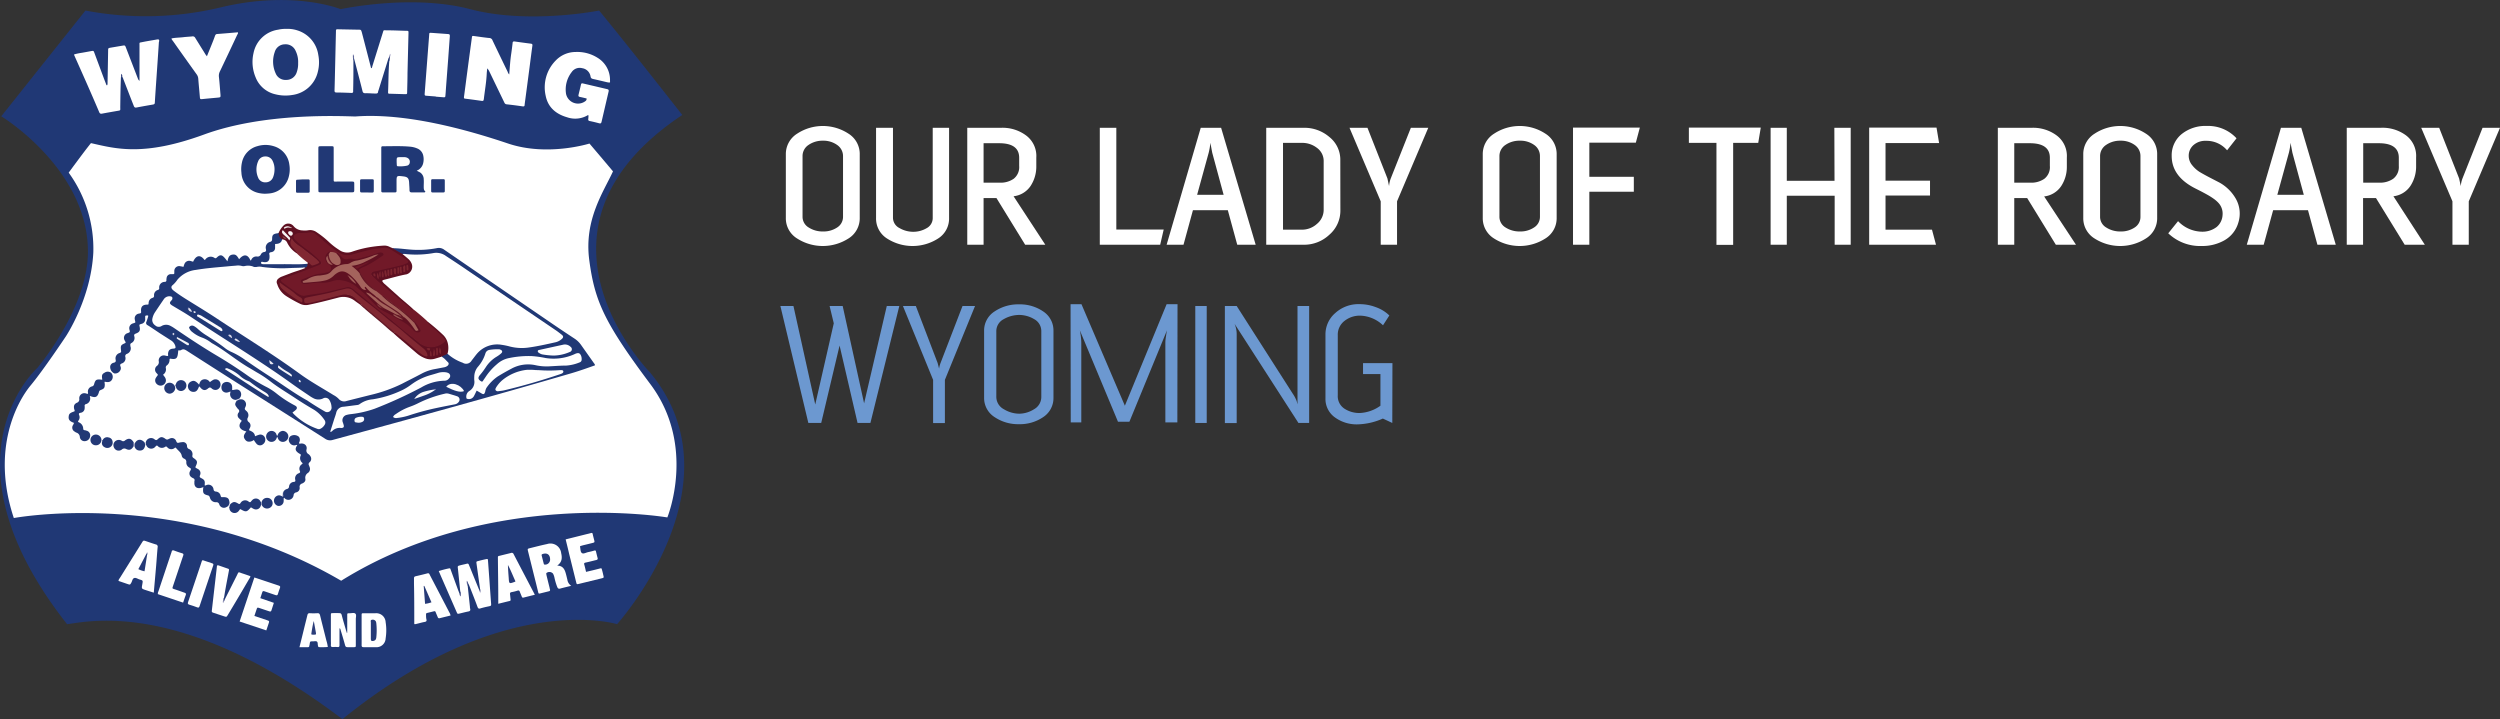 <svg xmlns="http://www.w3.org/2000/svg" viewBox="0 0 710.77 204.47"><rect x="0" y="0" width="710.77" height="204.47" fill="#333333" stroke="none"/><defs><style>.cls-1{fill:#fff;}.cls-2{fill:#6c98d0;}.cls-3{fill:#203875;}.cls-4{fill:#5e6598;}.cls-5{fill:#585f94;}.cls-6{fill:#505990;}.cls-7{fill:#50598f;}.cls-8{fill:#49538b;}.cls-9{fill:#374581;}.cls-10{fill:#7376a5;}.cls-11{fill:#8b8bb3;}.cls-12{fill:#5e1021;}.cls-13{fill:#213875;}.cls-14{fill:#213876;}.cls-15{fill:#223876;}.cls-16{fill:#233976;}.cls-17{fill:#243976;}.cls-18{fill:#243977;}.cls-19{fill:#b1b0cd;}.cls-20{fill:#e2e1ed;}.cls-21{fill:#b2b1ce;}.cls-22{fill:#d9d8e8;}.cls-23{fill:#e1e0ed;}.cls-24{fill:#cbcade;}.cls-25{fill:#7e7fab;}.cls-26{fill:#7d7fab;}.cls-27{fill:#9e9ec1;}.cls-28{fill:#dfdeeb;}.cls-29{fill:#263a77;}.cls-30{fill:#253a77;}.cls-31{fill:#9d9cc0;}.cls-32{fill:#8f8fb6;}.cls-33{fill:#2b3d7a;}.cls-34{fill:#7b7daa;}.cls-35{fill:#fcfcfe;}.cls-36{fill:#fdfdfe;}.cls-37{fill:#fcfbfd;}.cls-38{fill:#fafafc;}.cls-39{fill:#fbfbfd;}.cls-40{fill:#f3f3f8;}.cls-41{fill:#e8e8f2;}.cls-42{fill:#e2e1ee;}.cls-43{fill:#d6d5e6;}.cls-44{fill:#e4e3ee;}.cls-45{fill:#ececf4;}.cls-46{fill:#cdcce0;}.cls-47{fill:#e7e6f0;}.cls-48{fill:#8c8db5;}.cls-49{fill:#8b8bb4;}.cls-50{fill:#711928;}.cls-51{fill:#812832;}.cls-52{fill:#802831;}.cls-53{fill:#641927;}.cls-54{fill:#f8f5f5;}.cls-55{fill:#f8f3f3;}.cls-56{fill:#7c252f;}.cls-57{fill:#7a232e;}.cls-58{fill:#7d2630;}.cls-59{fill:#7e2630;}.cls-60{fill:#7d2530;}.cls-61{fill:#7b252f;}.cls-62{fill:#79222e;}.cls-63{fill:#7f2731;}.cls-64{fill:#7b242f;}.cls-65{fill:#f4eeee;}.cls-66{fill:#79232e;}.cls-67{fill:#914b4b;}.cls-68{fill:#cbaeae;}.cls-69{fill:#5f1021;}.cls-70{fill:#a4635c;}.cls-71{fill:#641624;}.cls-72{fill:#a3625b;}.cls-73{fill:#641725;}.cls-74{fill:#6f1827;}.cls-75{fill:#a15e59;}.cls-76{fill:#9f5c57;}.cls-77{fill:#681b28;}.cls-78{fill:#995552;}.cls-79{fill:#6a1e29;}.cls-80{fill:#873e41;}.cls-81{fill:#853b3f;}.cls-82{fill:#8d4546;}</style></defs><title>Asset 2</title><g id="Layer_2" data-name="Layer 2"><g id="Layer_1-2" data-name="Layer 1"><path class="cls-1" d="M244.43,61.89a6.75,6.75,0,0,1-3.2,5.91,13.54,13.54,0,0,1-14.61,0,6.73,6.73,0,0,1-3.2-5.91v-18A6.82,6.82,0,0,1,226.64,38a13.3,13.3,0,0,1,14.59,0,6.8,6.8,0,0,1,3.2,5.93Zm-4.75-.31V44.44A3.82,3.82,0,0,0,238,41.21,6.71,6.71,0,0,0,234,40a7,7,0,0,0-4.13,1.21,3.77,3.77,0,0,0-1.7,3.23V61.58a3.52,3.52,0,0,0,1.75,3.1A7.32,7.32,0,0,0,234,65.81a6.94,6.94,0,0,0,4-1.13A3.56,3.56,0,0,0,239.68,61.58Z"/><path class="cls-1" d="M269.83,36.33V61.94a6.71,6.71,0,0,1-3.15,5.89,13.44,13.44,0,0,1-14.46,0,6.71,6.71,0,0,1-3.15-5.89V36.33l4.81,0V61.84a3.29,3.29,0,0,0,1.85,3,7.79,7.79,0,0,0,3.88,1.06,7.43,7.43,0,0,0,3.79-1,3.25,3.25,0,0,0,1.78-3V36.33Z"/><path class="cls-1" d="M297.19,69.58h-5.73L283.3,56.31h-3.66V69.58H275V36.33l9.71,0a11.2,11.2,0,0,1,7,2.17,7.26,7.26,0,0,1,2.92,6.3v2.74A10,10,0,0,1,293,52.88a6.74,6.74,0,0,1-4.83,2.92Zm-7.43-22.4V44.85c0-2.75-1.9-4.13-5.68-4.13h-4.44V51.93h4.49a6.53,6.53,0,0,0,4.05-1.09A4.2,4.2,0,0,0,289.76,47.18Z"/><path class="cls-1" d="M330.85,65.25l-1,4.33H312.68V36.33h4.7V65.25Z"/><path class="cls-1" d="M381.08,59.82a9,9,0,0,1-3.14,6.92,10.41,10.41,0,0,1-7.18,2.84H360V36.33h10.74a10.89,10.89,0,0,1,7.2,2.61,8.21,8.21,0,0,1,3.12,6.58Zm-4.75-.3V45.94a4.59,4.59,0,0,0-1.91-3.9,6.81,6.81,0,0,0-4.18-1.42h-5.47V65.3h5.47a6.33,6.33,0,0,0,4.16-1.63A5.17,5.17,0,0,0,376.33,59.52Z"/><path class="cls-1" d="M406.07,36.33l-8.88,20.91V69.58h-4.64V57.24l-8.88-20.91h5.11l5.68,14.41.46,2.17a8,8,0,0,1,.46-2.12l5.74-14.46Z"/><path class="cls-1" d="M442.57,61.89a6.75,6.75,0,0,1-3.2,5.91,13.54,13.54,0,0,1-14.61,0,6.75,6.75,0,0,1-3.2-5.91v-18A6.81,6.81,0,0,1,424.79,38a13.28,13.28,0,0,1,14.58,0,6.8,6.8,0,0,1,3.2,5.93Zm-4.75-.31V44.44a3.82,3.82,0,0,0-1.65-3.23,6.66,6.66,0,0,0-4-1.21A7,7,0,0,0,428,41.21a3.8,3.8,0,0,0-1.7,3.23V61.58a3.52,3.52,0,0,0,1.75,3.1,7.32,7.32,0,0,0,4.08,1.13,6.92,6.92,0,0,0,4-1.13A3.56,3.56,0,0,0,437.82,61.58Z"/><path class="cls-1" d="M466.22,36.28l-1.14,4.29H451.86v9.7h12.65v4.24H451.86V69.58h-4.64V36.28Z"/><path class="cls-1" d="M500.6,36.28l-.72,4.34h-7.13v29H488v-29h-7.84V36.28Z"/><path class="cls-1" d="M521.61,69.58V55.64H508V69.58h-4.6V36.33H508V51.41h13.57l-.05-15.08h4.65V69.58Z"/><path class="cls-1" d="M536.07,40.67V51.36h12.65v4.23H536.07V65.3h13.21l1.14,4.28h-19l0-33.3h19.15l.73,4.39Z"/><path class="cls-1" d="M590.22,69.58h-5.73l-8.15-13.27h-3.67V69.58H568V36.33l9.71,0a11.22,11.22,0,0,1,7,2.17,7.26,7.26,0,0,1,2.91,6.3v2.74a9.9,9.9,0,0,1-1.62,5.39,6.74,6.74,0,0,1-4.83,2.92Zm-7.43-22.4V44.85q0-4.12-5.68-4.13h-4.44V51.93h4.49a6.51,6.51,0,0,0,4.05-1.09A4.18,4.18,0,0,0,582.79,47.18Z"/><path class="cls-1" d="M613.3,61.89a6.75,6.75,0,0,1-3.2,5.91,13.54,13.54,0,0,1-14.61,0,6.75,6.75,0,0,1-3.2-5.91v-18A6.81,6.81,0,0,1,595.52,38a13.28,13.28,0,0,1,14.58,0,6.8,6.8,0,0,1,3.2,5.93Zm-4.75-.31V44.44a3.82,3.82,0,0,0-1.65-3.23,6.69,6.69,0,0,0-4-1.21,7,7,0,0,0-4.13,1.21,3.8,3.8,0,0,0-1.7,3.23V61.58a3.52,3.52,0,0,0,1.75,3.1,7.32,7.32,0,0,0,4.08,1.13,6.94,6.94,0,0,0,4-1.13A3.56,3.56,0,0,0,608.55,61.58Z"/><path class="cls-1" d="M636.33,63.44a8.42,8.42,0,0,1-3.85,4.85A12.67,12.67,0,0,1,626,69.94a13.12,13.12,0,0,1-9.55-3.61l2.79-3.46a9.58,9.58,0,0,0,6.66,3,6.62,6.62,0,0,0,4.33-1.35,4.74,4.74,0,0,0,1.66-3.35,4.47,4.47,0,0,0-1.19-3.51,8.73,8.73,0,0,0-1.53-1.29,18,18,0,0,0-1.6-1c-.46-.26-1.08-.59-1.85-1l-1.58-.8q-6.71-3.4-6.71-9.24a7.75,7.75,0,0,1,2.76-6.15,10.76,10.76,0,0,1,7.26-2.37,10.94,10.94,0,0,1,8.41,3.51l-2.68,3.41a7.63,7.63,0,0,0-6-2.69,5.05,5.05,0,0,0-3.59,1.24,4,4,0,0,0-1.32,3.05,4.15,4.15,0,0,0,1,2.66,8.38,8.38,0,0,0,2.12,1.91c.72.43,1.74,1,3,1.65l2.53,1.31a12.09,12.09,0,0,1,4.8,4.75A8.55,8.55,0,0,1,636.33,63.44Z"/><path class="cls-1" d="M689.4,69.58h-5.73l-8.16-13.27h-3.67V69.58H667.2V36.33l9.7,0A11.22,11.22,0,0,1,684,38.45a7.29,7.29,0,0,1,2.92,6.3v2.74a10,10,0,0,1-1.63,5.39,6.74,6.74,0,0,1-4.82,2.92ZM682,47.18V44.85q0-4.12-5.67-4.13h-4.45V51.93h4.5a6.53,6.53,0,0,0,4-1.09A4.2,4.2,0,0,0,682,47.18Z"/><path class="cls-1" d="M710.77,36.33l-8.88,20.91V69.58h-4.64V57.24l-8.88-20.91h5.11l5.67,14.41.47,2.17a8,8,0,0,1,.46-2.12l5.73-14.46Z"/><path class="cls-2" d="M255.68,87l-8.21,33.24h-3.66l-5.11-22-5.22,22h-3.66L221.87,87h3.71l6.2,28,5.27-23.08L235.86,87h3.72l6.09,27.67L252.12,87Z"/><path class="cls-2" d="M277.21,87l-8.57,21v12.28h-3.35V108l-8.58-21h3.67l6.2,16.21.41,1.6a7.1,7.1,0,0,1,.41-1.6L273.65,87Z"/><path class="cls-2" d="M299.51,113a6.46,6.46,0,0,1-2.94,5.6,11.75,11.75,0,0,1-6.87,2,12,12,0,0,1-6.91-2,6.43,6.43,0,0,1-3-5.6V94.13a6.43,6.43,0,0,1,3-5.6,12,12,0,0,1,6.91-2,11.75,11.75,0,0,1,6.87,2,6.46,6.46,0,0,1,2.94,5.6Zm-3.46-.26V94.29A3.86,3.86,0,0,0,294,90.72a8.41,8.41,0,0,0-4.23-1.18,8.94,8.94,0,0,0-4.37,1.18,3.84,3.84,0,0,0-2.14,3.57v18.43a4,4,0,0,0,2.17,3.64,8.55,8.55,0,0,0,4.34,1.26,8.05,8.05,0,0,0,4.2-1.26A4,4,0,0,0,296.05,112.72Z"/><path class="cls-2" d="M343.08,120.25h-3.25V87h3.25Z"/><path class="cls-2" d="M372.2,87v33.24h-3.05L351,92.07A7.6,7.6,0,0,1,351.6,95v25.29h-3.36V87h3.36l16.31,25.5a9.65,9.65,0,0,1,.57,1.11,3.84,3.84,0,0,1,.31,1l.1.31V87Z"/><path class="cls-2" d="M395.84,120.25,393.16,119a18.72,18.72,0,0,1-7.18,1.65,10.48,10.48,0,0,1-6.48-2,6.43,6.43,0,0,1-2.66-5.45v-18A8,8,0,0,1,379.63,89a9.76,9.76,0,0,1,6.82-2.53,13.14,13.14,0,0,1,4.77.88A10.45,10.45,0,0,1,395,89.69l-1.8,2.79a9.84,9.84,0,0,0-6.51-2.74,7,7,0,0,0-4.44,1.5,4.92,4.92,0,0,0-1.91,4.08v17.09a4.23,4.23,0,0,0,1.84,3.74,7.69,7.69,0,0,0,4.46,1.27,10.92,10.92,0,0,0,5.83-2.07v-9h-4.95v-3.1h8.36Z"/><path class="cls-3" d="M24.29,3,.36,33.06S25,48,25,71.55c0,16.21-14.45,33.13-14.45,33.13s-28.67,25.58,8.52,72.78c6-.71,32.85-7.42,78.28,27,45.79-37,78.09-27,78.09-27s35.86-39.85,9.26-71.7c0,0-39.75-40.38,9.27-73.07C176.69,10.61,170.33,3,170.33,3s-20,4-36.64-.39-36.84,0-36.84,0S83.42-2.88,62.75,2.1A91.66,91.66,0,0,1,24.29,3Z"/><path class="cls-1" d="M3.93,147.28S51.24,138.41,97,165.11c42.72-26.59,92.73-18,92.73-18s8.34-20.31-4.83-37.9S169.08,85.53,167.54,74s4.06-19.44,6.74-25.28c-3.16-3.77-6.69-7.91-6.69-7.91s-11.92,3.77-23.12,0S115.63,32,101,33.12c-4-.09-25.7-1.2-43,5.13s-25.21,4-32.14,2.44c-2.07,2.56-6.33,8.4-6.33,8.4a36.8,36.8,0,0,1,7,22.75C25.84,85,18.71,95.66,18.71,95.66s-6.29,9.45-10,13.92S-2.64,127.57,3.93,147.28Z"/><path class="cls-1" d="M100.48,17.2c0,2.74,0,5.48-.07,8.22a4.71,4.71,0,0,0,0,.53c0,.39-.17.49-.53.47-1.4-.06-2.8-.11-4.2-.12-.48,0-.58-.18-.57-.61.07-2.28.12-4.55.17-6.83.08-3.27.15-6.53.23-9.8,0-.75,0-.75.77-.73l5.6.11c.76,0,.76,0,1,.79q1.28,4.9,2.54,9.81c0,.11.06.23.1.34.27,0,.25-.28.31-.45,1-3.2,2-6.41,3-9.61.27-.88.18-.71,1-.7,1.87,0,3.74.09,5.6.14.72,0,.73,0,.71.74-.09,3.76-.19,7.53-.28,11.29,0,1.75-.06,3.5-.1,5.25,0,.74,0,.75-.74.73L111,26.65c-.68,0-.69,0-.66-.69.12-2.86.09-5.72.34-8.57.16-.37-.06-.75,0-1.12a.32.32,0,0,1,0-.14c0-.08,0-.09,0,0a1.1,1.1,0,0,1-.26.53c-.93,3-1.87,6-2.8,9a2.16,2.16,0,0,0-.13.41c0,.47-.34.54-.74.52-1,0-1.92-.11-2.88-.08-.51,0-.71-.18-.82-.66-.39-1.61-.82-3.21-1.23-4.81s-.83-3.15-1.24-4.73a1.3,1.3,0,0,1-.23-.87C100.56,16.09,100.29,16.64,100.48,17.2Z"/><path class="cls-1" d="M30.57,24q.09-4.77.17-9.54c0-.77,0-.78.79-.92L34.71,13c.83-.14.84-.14,1.13.62l3.33,8.64a1.6,1.6,0,0,0,.49.74v-.65l0-9.54c0-.77-.09-.66.69-.82,1.37-.28,2.76-.5,4.13-.74a1.35,1.35,0,0,1,.69,0c.16.25.07.51,0,.77q-.31,4.8-.65,9.6c-.17,2.5-.35,5-.5,7.51,0,.41-.18.54-.56.6-1.52.26-3,.52-4.56.82-.5.11-.71,0-.89-.5-1-2.51-1.94-5-2.92-7.49a2.83,2.83,0,0,0-.36-.79c-.42-.54-.17.25-.35.18-.12,2.8-.15,5.6-.19,8.4,0,1.18.2,1-1.06,1.22s-2.76.48-4.13.74c-.36.07-.59,0-.76-.34C25.93,26.51,23.51,21.1,21.1,15.7c0,0,0-.11-.05-.22A16.15,16.15,0,0,1,23.33,15l2.58-.47c.69-.12.7-.11.94.54q1.26,3.39,2.53,6.8c.28.76.58,1.52.87,2.28C30.55,24.45,30.46,24.05,30.57,24Z"/><path class="cls-1" d="M144.78,21.17c.16-2.06.28-4,.57-5.93.15-1,.27-2,.39-3,0-.36.19-.5.57-.45,1.53.22,3.06.43,4.59.62.42.05.52.2.46.61-.29,2.08-.55,4.17-.82,6.25-.44,3.35-.88,6.71-1.33,10.06l-.06.52c0,.38-.21.45-.59.39-1.5-.22-3-.42-4.51-.58-.5-.05-.6-.38-.76-.71l-4.07-8.43a4,4,0,0,0-.69-1.09c-.05.51-.13,1-.15,1.55-.11,2.37-.53,4.7-.8,7,0,.15-.06.29-.07.43s-.2.32-.43.29c-1.59-.22-3.18-.45-4.77-.64-.43,0-.43-.26-.39-.59.3-2.17.57-4.34.86-6.51q.67-5.07,1.36-10.14c.08-.65.08-.65.74-.56,1.39.19,2.77.4,4.16.54a1,1,0,0,1,1,.71q2.13,4.46,4.29,8.9A1.71,1.71,0,0,0,144.78,21.17Z"/><path class="cls-1" d="M166.78,28c-.66-.16-1.28-.32-1.9-.44-.39-.07-.48-.25-.4-.61.24-1,.48-1.92.69-2.89.07-.35.26-.41.56-.34l6.9,1.62c.42.1.49.31.4.69q-1,4.29-2,8.59c-.1.41-.24.54-.65.44-.9-.24-1.81-.47-2.72-.65-.39-.08-.46-.28-.41-.62s.05-.69.07-1c-.09,0-.16-.07-.19-.05a7,7,0,0,1-5.91.6c-3.15-.91-5.43-2.81-6.08-6.12A10.84,10.84,0,0,1,158,17.2a7.84,7.84,0,0,1,5.66-2.42,10.77,10.77,0,0,1,6.25,1.66,7.33,7.33,0,0,1,3.52,6.47,3.85,3.85,0,0,1,0,.5c-.26.13-.48,0-.7,0-1.36-.32-2.72-.65-4.09-.95-.41-.09-.66-.23-.74-.7a2.81,2.81,0,0,0-2.37-2.37,2.75,2.75,0,0,0-3,1.11,8.06,8.06,0,0,0-1.6,6.19,3.48,3.48,0,0,0,5.58,2A.8.8,0,0,0,166.78,28Z"/><path class="cls-1" d="M81.34,8.21a9,9,0,0,1,3.24.44,8.58,8.58,0,0,1,5.92,7,10.77,10.77,0,0,1-.12,4.69A8.61,8.61,0,0,1,83.12,27a11.67,11.67,0,0,1-4.78-.18,7.88,7.88,0,0,1-5.68-4.87,11.2,11.2,0,0,1-.58-6.86,8.37,8.37,0,0,1,7-6.65A9.17,9.17,0,0,1,81.34,8.21Z"/><path class="cls-1" d="M58.83,16c.46-1.15.88-2.17,1.29-3.19s.7-1.73,1-2.6c.11-.28.23-.51.59-.54,2-.15,4-.32,5.92-.49.12.34-.1.54-.21.76Q65,15.12,62.53,20.28a2.79,2.79,0,0,0-.29,1.59c.19,1.65.3,3.31.44,5,.06.8,0,.8-.71.88-1.51.14-3,.27-4.53.43-.41.05-.57,0-.61-.48-.14-1.77-.33-3.54-.46-5.32a2.36,2.36,0,0,0-.43-1.2q-3.39-4.72-6.75-9.49c-.16-.23-.4-.42-.43-.76,1.09-.24,2.21-.22,3.3-.35.87-.11,1.74-.14,2.61-.23a.77.77,0,0,1,.85.44c1,1.62,2,3.22,3,4.83C58.58,15.68,58.66,15.77,58.83,16Z"/><path class="cls-1" d="M130.85,168.16c-.22-2.15-.43-4.29-.66-6.44-.09-.8-.11-.8.65-1s1.25-.28,1.87-.45c.31-.09.48,0,.59.28s.31.76.47,1.13q1.24,3.07,2.51,6.15c.06,0,.13.09.15.18l.06,0,0-.06a.63.63,0,0,0,0-.45l-1-7.18c-.09-.67-.1-.67.52-.83s1.29-.33,2-.48.69-.15.74.52l.36,4.88c.16,2.32.33,4.65.5,7,.07.83.07.83-.75,1s-1.54.34-2.29.57c-.47.14-.65,0-.82-.45-.73-2-1.5-3.91-2.26-5.86-.1-.24-.21-.48-.32-.72a.61.61,0,0,1-.21-.35c0-.11-.17.05-.08,0,.22.3-.1.64.09.94.21,2,.43,4,.64,6,0,.18,0,.35.07.52.09.45,0,.7-.53.79-.83.16-1.64.38-2.47.58-.61.14-.61.14-.87-.45l-4.17-9.54c-.29-.66-.58-1.33-.9-2.08a26.54,26.54,0,0,1,2.94-.77c.38-.1.4.25.49.48l2,5.49c.17.46.36.92.54,1.38.08,0,.08.28.18.08A1.13,1.13,0,0,0,130.85,168.16Z"/><path class="cls-1" d="M123.9,27.43l-2.71-.21c-.35,0-.5-.12-.46-.52q.48-6,.92-12c.12-1.6.24-3.19.37-4.79,0-.59.06-.61.68-.57,1.57.11,3.13.25,4.7.34.46,0,.51.23.49.62-.17,2.12-.31,4.24-.46,6.36-.22,2.85-.43,5.7-.65,8.55,0,.67-.12,1.33-.15,2,0,.32-.1.49-.47.45-.75-.08-1.51-.13-2.26-.18Z"/><path class="cls-1" d="M162.41,166.55c-1.18.29-2.18.52-3.16.79-.44.12-.64-.05-.81-.42a16.53,16.53,0,0,1-.8-2.68,4.39,4.39,0,0,0-.41-1.15,1.35,1.35,0,0,0-1.85-.19c-.17.21,0,.46,0,.67.29,1.22.6,2.44.9,3.65,0,.14.06.28.1.43s0,.38-.27.44l-2.63.65c-.38.1-.42-.16-.48-.43q-.61-2.51-1.24-5l-1.62-6.53c-.18-.75-.18-.76.55-.94,1.61-.4,3.22-.82,4.84-1.16a3.07,3.07,0,0,1,4,2.44s0,.06,0,.08c.33,1.36.32,2.62-1.13,3.61,1.57,0,2.12,1,2.45,2.19.17.59.3,1.18.45,1.78A2.47,2.47,0,0,0,162.41,166.55Z"/><path class="cls-1" d="M128.09,175c-1,.25-2,.48-3,.74-.35.1-.54,0-.66-.32s-.39-.91-.57-1.38a.35.35,0,0,0-.47-.25l-1.95.48c-.3.07-.33.26-.31.52,0,.44,0,.88.11,1.31s0,.63-.5.72c-.77.14-1.53.37-2.29.55s-.66.15-.67-.55c0-3.62,0-7.24-.08-10.86,0-.49,0-1,0-1.49,0-.33.07-.54.44-.63,1.13-.26,2.26-.53,3.39-.83a.43.43,0,0,1,.57.24c.14.29.29.57.44.86q2.61,5,5.21,10A2.23,2.23,0,0,1,128.09,175Z"/><path class="cls-1" d="M33.68,165.09a1.56,1.56,0,0,1,.35-.69q3.13-5,6.29-10.08c.44-.71.45-.71,1.22-.45s1.82.63,2.74.91a.64.64,0,0,1,.54.8c-.17,1.77-.28,3.55-.43,5.32-.2,2.38-.42,4.76-.63,7.14,0,.12,0,.23-.06.46l-2.3-.74c-1.17-.39-1.17-.39-.95-1.59s.2-1.12-.83-1.44c-.5-.16-1-.56-1.49-.38s-.53.85-.79,1.3c-.36.62-.35.64-1.06.4l-2.48-.85S33.72,165.13,33.68,165.09Z"/><path class="cls-1" d="M152.06,169.09l-3.22.81c-.3.08-.42-.07-.51-.32-.18-.46-.38-.91-.56-1.37a.43.43,0,0,0-.61-.29,12.64,12.64,0,0,1-1.69.42c-.45.07-.51.3-.46.67s.08.87.14,1.3,0,.5-.35.58c-1,.23-2,.49-3.14.77v-1.73c0-3.68-.07-7.35-.1-11,0-.92-.12-.76.82-1s1.92-.47,2.88-.71a.56.56,0,0,1,.77.33C148,161.33,150,165.15,152.06,169.09Z"/><path class="cls-1" d="M63.88,170.48c1.16-2.29,2.3-4.58,3.46-6.87.56-1.13.33-1,1.47-.61.8.25,1.59.54,2.38.81a1.14,1.14,0,0,1-.28.66q-3,5.16-6.1,10.3c-.41.68-.41.68-1.14.44l-2.82-.93c-.68-.23-.68-.24-.6-.92l.69-6q.35-3,.7-6.08a.8.8,0,0,1,.23-.61c1,.32,1.94.67,2.93,1,.43.13.31.42.26.69-.3,1.63-.62,3.26-.92,4.9-.16.88-.3,1.77-.45,2.66a1,1,0,0,0,0,.66c0,.05-.07.11,0,.15A.68.68,0,0,1,63.88,170.48Z"/><path class="cls-1" d="M160.82,153.35l5.77-1.44c.45-.11.91-.21,1.36-.34s.52,0,.59.4c.11.54.27,1.07.4,1.61s.15.63-.45.78c-.93.24-1.86.46-2.8.69l-.73.21c0,.09-.06.14-.05.19.14.62.08,1.46.53,1.79s1.2-.16,1.82-.28a16.92,16.92,0,0,0,1.7-.43c.31-.09.43,0,.49.3.15.6.28,1.2.45,1.78.11.38-.05.53-.39.61-1,.24-2,.51-3,.72-.44.09-.51.25-.38.65.19.64.32,1.29.49,2,1.28-.3,2.49-.58,3.7-.9.8-.21.68-.2.9.57.12.42.21.85.31,1.28.18.72.18.72-.58.91L164.61,166c-.64.15-.65.15-.81-.51l-2-8.07C161.5,156.1,161.17,154.77,160.82,153.35Z"/><path class="cls-1" d="M68.13,176.7c1.41-4.2,2.79-8.33,4.19-12.52l4.87,1.62,2.07.69c.32.11.5.25.35.63-.22.57-.42,1.14-.59,1.73-.11.43-.32.46-.7.33-1-.37-2.1-.7-3.14-1.07-.36-.12-.53-.07-.63.31-.15.53-.34,1.05-.54,1.64l3.85,1.33c-.24.73-.47,1.42-.68,2.11-.1.37-.3.42-.64.3l-2.81-.94c-.58-.19-.59-.18-.79.4s-.4,1.2-.62,1.86l3.61,1.21c.67.23.67.24.45.9s-.42,1.27-.67,2Z"/><path class="cls-1" d="M52.06,171.33l-7.17-2.41a1.28,1.28,0,0,1,.15-.79q1.82-5.48,3.65-10.94a1.52,1.52,0,0,0,.09-.25c.08-.45.29-.58.74-.41.73.28,1.48.54,2.23.76.44.13.46.34.33.7-.37,1.08-.73,2.16-1.09,3.24l-1.83,5.47c-.2.59-.19.6.37.8,1,.32,1.93.66,2.9,1,.39.12.53.28.38.69C52.56,169.83,52.34,170.52,52.06,171.33Z"/><path class="cls-1" d="M98.72,179.74c0-1.57,0-3.15,0-4.72,0-.66,0-.67.68-.67s1.23-.22,1.62.1.13,1.05.14,1.59c0,2.42,0,4.84,0,7.26,0,.68,0,.69-.66.7s-1,0-1.57,0-.71-.13-.84-.62c-.39-1.44-.83-2.86-1.25-4.28-.05-.15,0-.36-.32-.47v.77c0,1.34,0,2.69,0,4,0,.39-.08.6-.53.56a9.55,9.55,0,0,0-1.31,0c-.44,0-.65-.09-.61-.57s0-.82,0-1.23c0-2.39,0-4.78,0-7.17,0-.67,0-.67.68-.68s1,0,1.57,0,.72.12.85.62c.35,1.39.77,2.75,1.16,4.12.07.23.15.45.22.67a.45.45,0,0,1,.07.23A.33.33,0,0,1,98.72,179.74Z"/><path class="cls-1" d="M102.81,179.12c0-1.37,0-2.74,0-4.11,0-.64,0-.65.6-.66,1.11,0,2.22,0,3.32,0a2.67,2.67,0,0,1,2.91,2.54,14.55,14.55,0,0,1,0,4.61A2.6,2.6,0,0,1,106.8,184c-1.14,0-2.27,0-3.41,0-.46,0-.59-.15-.58-.6C102.83,182,102.81,180.54,102.81,179.12Z"/><path class="cls-1" d="M85.14,184c.41-1.64.79-3.16,1.16-4.69s.73-2.93,1.09-4.41c.09-.38.25-.59.7-.56a16.35,16.35,0,0,0,2.1,0c.54-.05.7.19.82.65.58,2.38,1.19,4.74,1.78,7.12a10.4,10.4,0,0,1,.41,1.83,19.71,19.71,0,0,1-2.43.05c-.33,0-.33-.26-.38-.48-.09-.37,0-.84-.26-1.08s-.79-.08-1.2-.09c-.77,0-.77,0-.89.78,0,.15-.07.29-.09.43,0,.31-.14.47-.49.45C86.73,184,86,184,85.14,184Z"/><path class="cls-1" d="M57.68,159.28l.23.07c.8.27,1.6.55,2.4.8.37.11.42.28.3.64-1.3,3.83-2.59,7.68-3.86,11.52-.13.39-.27.53-.68.37-.74-.28-1.48-.55-2.24-.76-.48-.13-.49-.34-.35-.76,1.18-3.47,2.34-7,3.51-10.44.13-.39.26-.77.38-1.16C57.42,159.41,57.47,159.28,57.68,159.28Z"/><path class="cls-4" d="M100.48,17.2a4.85,4.85,0,0,1-.12-1.78,1.28,1.28,0,0,1,.31.88C100.41,16.56,100.62,16.91,100.48,17.2Z"/><path class="cls-5" d="M130.85,168.16a3.12,3.12,0,0,1,.15,1.42.83.83,0,0,1-.34-.69C130.89,168.69,130.74,168.39,130.85,168.16Z"/><path class="cls-6" d="M132.89,166.49a3.1,3.1,0,0,1-.17-1.38,1.16,1.16,0,0,1,.37.81C132.89,166.06,133,166.31,132.89,166.49Z"/><path class="cls-7" d="M110.51,16.65c0-.25.15-.46.17-.7.17,0,.24,0,.2.19a3.33,3.33,0,0,1-.18,1.25C110.59,17.15,110.73,16.86,110.51,16.65Z"/><path class="cls-8" d="M63.88,170.48c0,.2-.13.34-.19.51-.33,0-.23-.19-.19-.36a1.3,1.3,0,0,1,.19-.72C63.76,170.1,63.68,170.34,63.88,170.48Z"/><path class="cls-9" d="M34.46,21.9a2.06,2.06,0,0,1,0-.92.94.94,0,0,1,.33.74Z"/><path class="cls-10" d="M136.45,167.47c.18.22.14.48.18.73s0,.23-.2.16l-.15-.53Z"/><path class="cls-11" d="M98.72,179.74c0,.1.09.24-.08.23s-.08-.14,0-.22A.17.17,0,0,1,98.72,179.74Z"/><path class="cls-3" d="M111.66,70.57c1.58,0,3.14.23,4.71.36a27.76,27.76,0,0,0,7.93-.4,2.53,2.53,0,0,1,2,.47q14.72,10.11,29.47,20.18c2.5,1.72,5,3.4,7.56,5.08a6.85,6.85,0,0,1,1.87,1.81l3.64,5.15c.13.19.32.35.31.65-2.18.78-4.37,1.56-6.61,2.22-22.58,6.6-45.27,12.82-68,19a2.44,2.44,0,0,1-2.13-.37q-11.93-7.59-23.88-15.15-7.73-4.91-15.42-9.85c-.51-.33-1-.59-1.61-.2-.25.17-.56.06-.83.12-.15,2.33-.47,2.64-2.32,2.32a.28.28,0,0,0-.15.29,1.89,1.89,0,0,1-.73,1.61.71.71,0,0,0-.33.75,1.75,1.75,0,0,1-.77,1.9c.18.38.5.62.65,1a1.44,1.44,0,0,1-.43,1.8,1.5,1.5,0,0,1-1.94-.06,1.4,1.4,0,0,1-.34-1.81,7.9,7.9,0,0,1,.57-.8c0-.27-.27-.41-.42-.62a1.33,1.33,0,0,1,.17-2,1.3,1.3,0,0,0,.52-1.25A1.44,1.44,0,0,1,47,101.11c.23,0,.44.16.68.09s.07-.39.09-.59c.09-1,.48-1.41,1.47-1.49.69-.05.77-.18.58-.84a2.87,2.87,0,0,0-1.32-1.58l-2.95-1.88c-1.2-.79-2.37-1.61-3.58-2.36a.69.69,0,0,1-.33-1,16.4,16.4,0,0,0,.52-1.64c-.18-.23-.39-.12-.58-.12s-.34.15-.31.4a3.1,3.1,0,0,1,0,.43,1.34,1.34,0,0,1-1.1,1.56c-.6.2-.6.2-.48.76.24,1.15,0,1.59-1.11,2-.39.15-.5.34-.42.7a1.61,1.61,0,0,1-.84,2,.51.51,0,0,0-.26.59c0,.08,0,.17,0,.26a1.68,1.68,0,0,1-1,2.22.69.69,0,0,0-.43.84,1.52,1.52,0,0,1-1,1.87c-.43.17-.57.38-.37.86a1.25,1.25,0,0,1-.11,1.18,1.63,1.63,0,0,1-1.63.8,2,2,0,0,1-1.19-1.69,1.22,1.22,0,0,1,1-1.35c.52-.12.65-.36.56-.83a1.59,1.59,0,0,1,1.1-1.93c.22-.09.49-.16.44-.54-.19-1.64-.16-1.69,1.25-2.33.1-.29-.14-.48-.23-.71a1.39,1.39,0,0,1,.88-2.09c.64-.26.64-.26.51-.88a1.41,1.41,0,0,1,1-1.88c.21-.1.46-.09.64-.3,0-.24-.11-.49-.14-.75a1.37,1.37,0,0,1,1.18-1.73c.29-.09.65,0,.6-.55-.15-1.41.39-2.07,2-2,.18-.22.1-.51.17-.75a1.47,1.47,0,0,1,1-1.15c.38-.11.53-.28.51-.66a1.51,1.51,0,0,1,1.08-1.61.48.48,0,0,0,.39-.5,1.57,1.57,0,0,1,1.59-1.8.43.43,0,0,0,.45-.51,2.4,2.4,0,0,1,.06-.6,1.19,1.19,0,0,1,1.28-1.08,3,3,0,0,1,.52,0c.33,0,.41-.13.39-.42a3.27,3.27,0,0,1,0-.44,1.38,1.38,0,0,1,1.7-1.4,9,9,0,0,1,.89.19c.22-.59.3-1.26,1-1.59s1.19,0,1.76.11c.86-1.89,2.08-2.06,3.24-.48a.8.8,0,0,0,.22-.13,1.87,1.87,0,0,1,2.64-.45c.28.17.45.05.67-.16.87-.83,1.38-.79,2.18.12.27.3.51.63.8,1,.22-.93.4-1.82,1.52-1.92.79-.08,1.14.18,1.8,1.33,1.31-1.57,2.48-1.44,3.23.35.19,0,.21-.16.26-.26a1.54,1.54,0,0,1,1.59-.87,1,1,0,0,0,1.11-.6,1.23,1.23,0,0,1,1-.69.51.51,0,0,0,.45-.69s0-.06,0-.09a1.66,1.66,0,0,1,1.22-2.1c.44-.15.53-.43.53-.86,0-1.07.28-1.37,1.35-1.55a1.11,1.11,0,0,0,.72-.27c.34.7.67,1.41,1.08,2.08,0,.77-.51,1.14-1.12,1.4a1,1,0,0,0-.68.91,1.64,1.64,0,0,1-.89,1.42A1.21,1.21,0,0,0,77,73.07a1.66,1.66,0,0,1-1.65,1.82c3.84-.13,7.74,0,11.64-.09a1.41,1.41,0,0,1,.35,0c.56.66.48,1-.38,1.48-2.63-.1-5.24.29-7.87.2-1.26,0-2.5-.16-3.75-.28a55.93,55.93,0,0,0-13.06,0c-2.14.29-4.3.45-6.43.81a7.7,7.7,0,0,0-5.53,3.31,3.34,3.34,0,0,1-.35.4c-.94,1-.94,1.22.19,2,2.69,1.91,5.54,3.59,8.33,5.35,4.86,3.07,9.62,6.3,14.48,9.36,4.43,2.8,8.65,5.87,13,8.85,2.63,1.83,5.42,3.43,8.16,5.11a16.6,16.6,0,0,1,2.73,1.89,1.76,1.76,0,0,0,1.73.36c5.31-1.33,10.74-2.33,15.69-4.83,1.91-1,3.81-1.92,5.7-2.91a13.85,13.85,0,0,1,4.56-1.47,16.18,16.18,0,0,0,1.71-.35c.36-.1.79-.16.92-.58s-.26-.67-.51-.94-.85-.63-1.08-1.14c.33-.84,1.1-.88,1.83-1a22,22,0,0,0,4.19,2.33,1.78,1.78,0,0,0,2.46-.62,28.14,28.14,0,0,1,1.84-2.22,7.85,7.85,0,0,1,6.82-2.22c1.36.17,2.67.61,4,.81a13.73,13.73,0,0,0,4.1-.1c2.34-.36,4.65-.84,6.95-1.38a4.23,4.23,0,0,0,1.51-.69c.52-.36.5-.73.05-1.13a20.26,20.26,0,0,0-1.89-1.42c-7.08-4.8-14.13-9.64-21.2-14.45-3.09-2.11-6.23-4.13-9.33-6.22a5.13,5.13,0,0,0-4-.89,28.29,28.29,0,0,1-8.37.17A11.25,11.25,0,0,1,111.85,71,.39.39,0,0,1,111.66,70.57Z"/><path class="cls-12" d="M127.23,100.58c-.53.35-1.18.47-1.7.85a4.74,4.74,0,0,1-4.25.83,8.88,8.88,0,0,1-3.89-2.41c-1.55-1.4-3.2-2.69-4.77-4.07-.3-.27-.64-.52-.65-1a.37.37,0,0,1,.25-.29c.52,0,.85.34,1.21.62,2.09,1.59,4,3.36,6.11,5a2.87,2.87,0,0,0,1.58.82,2.36,2.36,0,0,0-1-1.64q-6.23-5.19-12.5-10.29c-2.46-2-5-3.91-7.4-6a2.07,2.07,0,0,0-2-.56c-3.56.92-7.13,1.78-10.75,2.44-.35.07-.74.16-.64.65s.53.4.85.34c3-.54,5.91-1.36,8.85-2.14a5.52,5.52,0,0,1,6.31,2.85c-.14.39-.44.24-.7.21a3.48,3.48,0,0,1-1-.64A5.61,5.61,0,0,0,95.7,85c-1.8.51-3.62.92-5.44,1.37-3.9,1-4.39.88-7.83-1.22a7.8,7.8,0,0,1-3.77-4,1.86,1.86,0,0,1,.78-2.56,5.68,5.68,0,0,1,1-.5c1.67-.68,3.43-1.15,5.12-1.79a3.78,3.78,0,0,1,1.21-.18c.64-.34.7-.45.58-1.13a.11.11,0,0,1,0-.16c.14-.06.09-.18.07-.29a.3.3,0,0,1,.12-.17c.38-.07.59.21.83.41a.85.85,0,0,0,.63.26c.43-.07,1-.1,1.17-.49s-.35-.66-.64-.91c-1.69-1.52-3.57-2.8-5.38-4.18a2.94,2.94,0,0,1-1.13-1.29,1.92,1.92,0,0,0,.55,2.2,5.43,5.43,0,0,1,.77,1c.15.21.44.47,0,.72A4,4,0,0,1,81.91,70a6.53,6.53,0,0,0-1.71-1.91,2,2,0,0,1-.93-2,6.6,6.6,0,0,1,1.32-1.94,1.91,1.91,0,0,1,2.86.12A3.37,3.37,0,0,0,86,65.51a5.44,5.44,0,0,0,1.66-.05,3.12,3.12,0,0,1,2.39.58,26.15,26.15,0,0,1,3.55,2.84,18.78,18.78,0,0,0,2.84,2.18,3.9,3.9,0,0,0,3.65.5,31.32,31.32,0,0,1,4.47-1.19,36.26,36.26,0,0,1,4.51-.54,3.18,3.18,0,0,1,1.61.31c.32.16.64.29,1,.43a27.2,27.2,0,0,0,2.76,1.61,4.84,4.84,0,0,1,2.48,2,2.55,2.55,0,0,1-1.51,4.1l-5.17,1.3c-.35.09-.86,0-1,.47s.35.57.6.8q3.51,3.15,7.1,6.22c.28.24.62.45.63.89-.37.59-.71.17-1-.06-2.39-2-4.92-3.94-7.29-6a43.17,43.17,0,0,1-3.25-2.93c-1-1.06-.81-1.78.6-2.09,2.31-.52,4.6-1.11,6.9-1.63a8.62,8.62,0,0,0,1.59-.49c.44-.2.54-.46.1-.75a45.72,45.72,0,0,0-4.5-2.87c-1.22-.62-2.47-.29-3.7-.11a34.24,34.24,0,0,0-5.54,1.29,6,6,0,0,1-4.52.15,12.67,12.67,0,0,1-2.45-1.52c-1.55-1.19-3-2.49-4.49-3.78a2.75,2.75,0,0,0-2.58-.7,8.67,8.67,0,0,1-1.84.08,3,3,0,0,0-1,.14c-.72.28-.86.74-.36,1.34a9.76,9.76,0,0,0,1.68,1.53,45.28,45.28,0,0,1,4.8,3.94c.16.17.34.33.48.51.54.67.44,1.13-.32,1.55a5.7,5.7,0,0,1-.8.35Q85.93,77.53,81.73,79c-.22.08-.44.16-.65.26-.84.37-.87.52-.12,1.08,1.29,1,2.57,1.93,3.91,2.82a3.32,3.32,0,0,0,2.41.5,85.09,85.09,0,0,0,10.37-2.12,3.23,3.23,0,0,1,3.17.66C106,86.5,111.22,90.72,116.41,95c1.06.87,2.13,1.74,3.22,2.57a5.1,5.1,0,0,0,6.17-.25c.52-.46.29-.83-.06-1.17-.95-.91-1.85-1.87-2.86-2.71a8.88,8.88,0,0,1-1.31-1.29c-.18-.22-.49-.51,0-.79a.89.89,0,0,1,.79.28,38.93,38.93,0,0,1,4.24,3.88,5.11,5.11,0,0,1,1.11,4.4C127.63,100.17,127.58,100.48,127.23,100.58Z"/><path class="cls-3" d="M118.47,48.53c.41.22.7.35,1,.52a2.35,2.35,0,0,1,1,1.94c.06.67,0,1.34,0,2s0,1.11.47,1.44c-.09.32-.29.27-.45.27-1.14,0-2.28,0-3.42,0-.45,0-.63-.17-.65-.61,0-.7-.07-1.4-.1-2.09-.07-1.34-.41-1.71-1.71-1.86-1.87-.22-1.87-.22-1.87,1.64,0,.79,0,1.58,0,2.37,0,.34,0,.55-.46.55-1.14,0-2.28,0-3.42,0-.33,0-.48-.13-.46-.47a3.09,3.09,0,0,0,0-.43V42c0-.29.12-.43.42-.42h.08c2.6,0,5.2-.12,7.79.13a6.53,6.53,0,0,1,1.94.5,2.78,2.78,0,0,1,1.71,2.07,4.81,4.81,0,0,1,0,2A3,3,0,0,1,118.47,48.53Z"/><path class="cls-3" d="M75.35,55.08a8.49,8.49,0,0,1-2.25-.32,6.14,6.14,0,0,1-4.46-5.66,8.66,8.66,0,0,1,.14-2.87,6.06,6.06,0,0,1,4.38-4.67,7.84,7.84,0,0,1,4.65,0,6.19,6.19,0,0,1,4.45,5.22,8.08,8.08,0,0,1-.14,3.39A6.29,6.29,0,0,1,76.57,55C76.16,55.05,75.75,55.06,75.35,55.08Z"/><path class="cls-13" d="M41.44,125.8a1.53,1.53,0,0,1,2.54-.86c.31.21.49.26.8,0,.85-.82,1.29-.85,2.23-.19a.72.72,0,0,0,.93.07,1.89,1.89,0,0,1,.33-.13,1.3,1.3,0,0,1,1.85.78c.16.36.31.51.7.4a5.23,5.23,0,0,1,1-.16,1.12,1.12,0,0,1,1.35,1.13.88.88,0,0,0,.53.81,1.57,1.57,0,0,1,1,1.83.65.65,0,0,0,.32.73c1.12.78,1.21,1.12.64,2.32-.16.32-.11.47.2.59a1.46,1.46,0,0,1,.3.17,1.33,1.33,0,0,1,.69,1.84c-.14.41-.08.59.33.79,1,.5,1.15.81,1,2.05.24.17.43-.05.63-.1A1.45,1.45,0,0,1,60.69,139c.07.49.2.7.71.76a1.46,1.46,0,0,1,1.33,1.2c.08.3.22.46.55.37h.09c1.39,0,1.82.36,1.89,1.76-.06.27.08.64-.34.73a2.65,2.65,0,0,1-.83.48,1.38,1.38,0,0,1-1.75-.9.82.82,0,0,0-.89-.62,1.68,1.68,0,0,1-1.76-1.27c-.1-.28-.18-.57-.58-.67-1.3-.33-1.47-.64-1.34-2.08.06-.2,0-.27-.2-.21a2.31,2.31,0,0,1-.41.16c-1.25.3-2-.35-1.89-1.62a.74.74,0,0,1,0-.26c.12-.42.05-.74-.41-.89a1.83,1.83,0,0,1-.3-.18,1.29,1.29,0,0,1-.47-1.89c.29-.59.3-.6-.27-.95a1.58,1.58,0,0,1-.85-1.51.93.93,0,0,0-.6-1,1.13,1.13,0,0,1-.7-.85c-.19-1-1.08-1.47-1.62-2.21a.25.25,0,0,0-.38,0,1.47,1.47,0,0,1-2.12-.2A.42.42,0,0,0,47,127a1.59,1.59,0,0,1-2.15-.19c-.19-.18-.35-.15-.51,0a1.07,1.07,0,0,1-.18.19,1.49,1.49,0,0,1-2.54-.36l-.14-.22A.51.51,0,0,1,41.44,125.8Z"/><path class="cls-13" d="M90.51,48.15c0-2,0-3.91,0-5.86,0-.71,0-.71.73-.72h3c.61,0,.63,0,.63.65v8.4c0,1.19-.09,1,1,1,1.43,0,2.86,0,4.29,0,.4,0,.58.08.56.52,0,.67,0,1.35,0,2,0,.42-.14.54-.55.54-2,0-4.09,0-6.13,0h-2.8c-.71,0-.72,0-.72-.71C90.51,52.06,90.51,50.1,90.51,48.15Z"/><path class="cls-13" d="M21.09,120.25c-.91-.34-1.71-.7-1.56-1.85.09-.78.35-1,1.64-1.45.13-.23,0-.44-.08-.65-.19-.92,0-1.43.79-1.8a1,1,0,0,0,.66-1.11,1.44,1.44,0,0,1,1.89-1.53l.49.14a.38.38,0,0,0,.1-.34,1.5,1.5,0,0,1,1.15-1.8.78.78,0,0,0,.57-.58c.37-1.32.63-1.48,2-1.36a.45.45,0,0,0,.34,0c-.2-1.21-.09-1.56.62-1.94a1.59,1.59,0,0,1,1.88,0,1.62,1.62,0,0,1,.31,1.86c-.47.91-1.27.87-2.1.68-.14.25,0,.49,0,.71,0,1-.16,1.25-1,1.59-.3.12-.53.19-.64.59-.42,1.52-1,1.78-2.53,1.18,0,0-.09.09-.09.12a1.63,1.63,0,0,1-1.15,2.2.44.44,0,0,0-.31.54,3.11,3.11,0,0,1,0,.61,1.31,1.31,0,0,1-1.19,1.3c-.4.1-.56.21-.38.65a1.54,1.54,0,0,1-.19,1.57c-.17.21-.16.37.09.48a2,2,0,0,1,1.26,1.83c0,.3.18.4.45.43a2.17,2.17,0,0,1,.5.13,1.35,1.35,0,0,1,1,1.64,1.55,1.55,0,0,1-1.42,1.33,1.32,1.32,0,0,1-1.49-1.18,1.37,1.37,0,0,0-1-1.25,2.07,2.07,0,0,1-.45-.27,1.29,1.29,0,0,1-.39-2C20.85,120.56,20.94,120.45,21.09,120.25Z"/><path class="cls-13" d="M85.26,126.15c1.17-.29,2.14.47,1.9,1.59a1.14,1.14,0,0,0,.55,1.37,2,2,0,0,1,.57.65,1.29,1.29,0,0,1-.25,1.66.66.66,0,0,0-.18.91,2.48,2.48,0,0,1,.15.41,1.36,1.36,0,0,1-.44,1.71,1.6,1.6,0,0,0-.74,1.7c.11.68-.37,1.08-.93,1.32a.94.94,0,0,0-.7,1.1,1.24,1.24,0,0,1-1,1.42.88.88,0,0,0-.72.81,1.48,1.48,0,0,1-2.58.81c-.18-.2-.48-.32-.43-.67a3.88,3.88,0,0,1,.06-1,1.6,1.6,0,0,1,1.09-.92.74.74,0,0,0,.57-.67,1.44,1.44,0,0,1,1.38-1.34c.41-.05.46-.23.39-.59a1.54,1.54,0,0,1,1-1.87c.34-.14.46-.3.31-.65a1.5,1.5,0,0,1,.57-1.92l.19-.19,0-.14a1.72,1.72,0,0,1-.52-2.15c.08-.19,0-.32-.18-.42a4.49,4.49,0,0,1-.59-.37c-.81-.62-.87-1.19-.25-2.08C84.62,126.28,85,126.27,85.26,126.15Z"/><path class="cls-14" d="M68.1,113.54a5.27,5.27,0,0,1,.7,0,1.47,1.47,0,0,1,1,2.09c-.29.67-.31.69.23,1.2a1.54,1.54,0,0,1,.44,1.89.94.94,0,0,0,.27,1.29,1.25,1.25,0,0,1,.33,1.59c-.1.21-.18.42-.29.7.8.35,1.63.68,1.72,1.74a9,9,0,0,1,1.2-.45,1.37,1.37,0,0,1,1.62.85,1.56,1.56,0,0,1-.55,1.86,1.3,1.3,0,0,1-1.82-.11,7.17,7.17,0,0,1-.78-1.1,2.17,2.17,0,0,1-1.72.45,1.38,1.38,0,0,1-.76-.56c-.56-.74-.47-1.29.36-2.32-2-.45-2.52-1.67-1.3-3-.24-.22-.51-.43-.74-.68a1.17,1.17,0,0,1-.19-1.66.64.64,0,0,0-.11-1,1.94,1.94,0,0,1-.23-.27c-.78-1-.79-1.15-.12-2.24C67.48,113.5,67.85,113.62,68.1,113.54Z"/><path class="cls-14" d="M56.59,109.87c-.4,1.15-.85,1.58-1.64,1.54a1.51,1.51,0,0,1-1.48-1.25,1.46,1.46,0,0,1,.81-1.67c.82-.42,1.31-.24,2.33.87.19-.69.44-1.3,1.23-1.49a1.69,1.69,0,0,1,1.83.78,6.84,6.84,0,0,1,1-.68,1.43,1.43,0,0,1,1.94.82,1.56,1.56,0,0,1-.9,2,1.52,1.52,0,0,1-1.54-.37c-.39-.34-.61-.31-1,0-.81.71-1.45.61-2.18-.21C56.91,110.13,56.86,109.94,56.59,109.87Z"/><path class="cls-14" d="M74.24,143.5a3.51,3.51,0,0,1-.21.57,1.39,1.39,0,0,1-1.86.63c-.29-.12-.55-.31-.83-.46-1.22,1.39-1.38,1.42-3,.51-.23.1-.3.34-.46.51a1.48,1.48,0,0,1-2.64-.6c0-.14-.07-.29-.1-.43.15-.28-.11-.73.34-.9.87-.74,1.22-.78,2.24-.16.29.17.41.17.63-.1a1.53,1.53,0,0,1,2.39-.42c.3.19.45.17.64-.09a1.13,1.13,0,0,1,.23-.26,1.44,1.44,0,0,1,2.46.29l.14.22A.47.47,0,0,1,74.24,143.5Z"/><path class="cls-14" d="M67.17,113.68a1.61,1.61,0,0,1-1.69-2.06c.07-.21,0-.28-.21-.22a4.66,4.66,0,0,1-.49.16,1.42,1.42,0,0,1-1.66-.65,1.79,1.79,0,0,1,.23-1.88,1.66,1.66,0,0,1,1.78-.31A1.37,1.37,0,0,1,66,110a8.71,8.71,0,0,1,0,.89c.37,0,.67-.1,1-.13a1.23,1.23,0,0,1,1.35.58,1.54,1.54,0,0,1,0,1.58,5.58,5.58,0,0,1-.37.48C67.77,113.7,67.44,113.62,67.17,113.68Z"/><path class="cls-15" d="M38,126.86c-.61,1-1.16,1.26-2.15.79a1,1,0,0,0-1.16.11,1.44,1.44,0,0,1-2.28-.52,1.49,1.49,0,0,1,.19-1.64,1.58,1.58,0,0,1,2-.3.7.7,0,0,0,.93-.07c1.08-.78,1.77-.61,2.49.56C38.06,126.15,38.31,126.51,38,126.86Z"/><path class="cls-14" d="M124.51,54.72H123c-.29,0-.43-.11-.42-.41v-3c0-.26.12-.37.37-.37h3.15c.25,0,.36.11.36.36,0,1,0,2,0,3,0,.29-.1.42-.4.41Z"/><path class="cls-13" d="M86.07,51h1.57c.3,0,.42.11.41.41,0,1,0,2,0,3,0,.25-.1.38-.36.38H84.47c-.22,0-.31-.12-.31-.33,0-1,0-2,0-3,0-.32.17-.38.44-.37Z"/><path class="cls-13" d="M104.3,54.72h-1.48c-.34,0-.45-.13-.45-.46,0-.95,0-1.91,0-2.87,0-.28.09-.43.4-.42h3.14c.25,0,.36.11.36.36,0,1,0,2,0,3,0,.37-.2.43-.5.42Z"/><path class="cls-16" d="M80.56,141a1.38,1.38,0,0,1,.31.57c-.13,0-.22,0-.22.19a5.35,5.35,0,0,1,0,.69A1.4,1.4,0,0,1,79,143.82a1.53,1.53,0,0,1,.36-3,2.4,2.4,0,0,1,.82.27C80.3,141.16,80.43,141,80.56,141Z"/><path class="cls-17" d="M85.26,126.15l-.71.52c-.2-.34-.46-.07-.69-.06a1.49,1.49,0,0,1-1.48-.71,1.4,1.4,0,0,1,.2-1.89,2,2,0,0,1,2.41.19,1.48,1.48,0,0,1,.07,1.57C85,126,85,126.15,85.26,126.15Z"/><path class="cls-18" d="M27.31,126.6a1.51,1.51,0,0,1-1.59-1.51,1.54,1.54,0,0,1,1.48-1.54A1.59,1.59,0,0,1,28.84,125,1.54,1.54,0,0,1,27.31,126.6Z"/><path class="cls-16" d="M48.24,108.81a1.62,1.62,0,0,1,1.58,1.55,1.7,1.7,0,0,1-1.58,1.57,1.61,1.61,0,0,1-1.54-1.57A1.54,1.54,0,0,1,48.24,108.81Z"/><path class="cls-18" d="M78.92,124.28c-.26,0-.26.27-.34.44a1.52,1.52,0,0,1-1.72.88,1.56,1.56,0,0,1-1.2-1.44,1.62,1.62,0,0,1,1.12-1.59,1.5,1.5,0,0,1,1.76.78c.11.18,0,.51.39.48A.3.3,0,0,1,78.92,124.28Z"/><path class="cls-16" d="M74.38,142.79a1.54,1.54,0,0,1,1.5-1.24,1.52,1.52,0,0,1,1.58,1.12,1.45,1.45,0,0,1-.59,1.61,1.62,1.62,0,0,1-2-.09,2.67,2.67,0,0,1-.52-.69A.77.77,0,0,1,74.38,142.79Z"/><path class="cls-16" d="M78.92,124.28v-.45a1.65,1.65,0,0,1,1.5-1.33,1.69,1.69,0,0,1,1.5,1.15,1.54,1.54,0,0,1-.83,1.82,1.46,1.46,0,0,1-2-.68c-.07-.12,0-.29-.16-.39A.08.08,0,0,1,78.92,124.28Z"/><path class="cls-16" d="M50,109.26a1.48,1.48,0,0,1,1.74-1.16A1.5,1.5,0,0,1,53,109.63a1.6,1.6,0,0,1-1.31,1.52A1.48,1.48,0,0,1,50,109.91.82.82,0,0,1,50,109.26Z"/><path class="cls-16" d="M38.28,126.13c.66-1.33,1.8-1.46,2.84-.33.15.21.34.41.18.7-.2,1.16-.72,1.65-1.67,1.59A1.42,1.42,0,0,1,38.29,127,.82.82,0,0,1,38.28,126.13Z"/><path class="cls-15" d="M29.2,125.11a1.37,1.37,0,0,1,1.66-.74A1.33,1.33,0,0,1,32,125.5a1.52,1.52,0,0,1-2.27,1.64,1.31,1.31,0,0,1-.72-1.52C29.18,125.49,29,125.24,29.2,125.11Z"/><path class="cls-19" d="M38.28,126.13v.9l-.32-.17v-1.07Z"/><path class="cls-20" d="M65.47,143.33l-.34.9a.71.71,0,0,0-.21-.4l.34-.73Z"/><path class="cls-21" d="M80.56,141c-.12.3-.25.22-.4,0,.18-.1.16-.28.17-.45s0-.46.17-.63A3.74,3.74,0,0,0,80.56,141Z"/><path class="cls-22" d="M67.17,113.68l.74-.33.19.19-.69.37Z"/><path class="cls-23" d="M41.3,126.5l-.18-.7h.32v.7H41.3Z"/><path class="cls-24" d="M74.38,142.79l0,.71h-.16l0-.69Z"/><path class="cls-25" d="M65.27,111.4c.07-.11.18-.16.27-.07s0,.21-.06.29Z"/><path class="cls-18" d="M29.2,125.11c0,.19,0,.38-.18.51A.47.47,0,0,1,29.2,125.11Z"/><path class="cls-16" d="M50,109.26v.65A.5.5,0,0,1,50,109.26Z"/><path class="cls-26" d="M57.57,138.56c.06-.11.17-.17.27-.07s0,.2-.07.28Z"/><path class="cls-18" d="M79,124.4a.4.4,0,0,1,.16.39A.36.36,0,0,1,79,124.4Z"/><path class="cls-27" d="M110.88,16.14l-.2-.19c0-.22.07-.39.31-.67A1.2,1.2,0,0,1,110.88,16.14Z"/><path class="cls-3" d="M84.76,17.93a7,7,0,0,1-.4,2.61,3.07,3.07,0,0,1-3,2.18,3,3,0,0,1-3-1.89,8.07,8.07,0,0,1-.26-6A3,3,0,0,1,81,12.6a3.06,3.06,0,0,1,3.06,1.89A7,7,0,0,1,84.76,17.93Z"/><path class="cls-28" d="M136.43,168.36l.2-.16c.11.14.21.32,0,.41S136.44,168.5,136.43,168.36Z"/><path class="cls-18" d="M156.4,159.06a1.43,1.43,0,0,1-1.49,1.47c-.24,0-.29-.15-.33-.32-.2-.75-.38-1.51-.58-2.27-.06-.26.05-.35.28-.43C155.56,157.09,156.39,157.69,156.4,159.06Z"/><path class="cls-29" d="M122.67,171.24a7.92,7.92,0,0,1-1.82.44c-.13-1.71-.26-3.4-.39-5.09l.18,0Z"/><path class="cls-30" d="M41.83,157.7l-.74,4.72a6.55,6.55,0,0,1-1.76-.61l2.33-4.43C42,157.35,41.9,157.53,41.83,157.7Z"/><path class="cls-31" d="M41.83,157.7l-.17-.32c0-.16.09-.31.25-.28s.09.19.06.3A2,2,0,0,1,41.83,157.7Z"/><path class="cls-29" d="M146.55,165.29a1.08,1.08,0,0,1-.19.13c-1.62.59-1.62.59-1.73-1.11-.09-1.22-.19-2.43-.22-3.68C145.23,162.14,145.84,163.74,146.55,165.29Z"/><path class="cls-32" d="M63.5,170.63c0,.12,0,.29.19.36a.47.47,0,0,1-.29.4A.82.82,0,0,1,63.5,170.63Z"/><path class="cls-30" d="M105.43,179.14c0-.73,0-1.46,0-2.19,0-.26-.17-.61.25-.73a1,1,0,0,1,1.19.48,2,2,0,0,1,.12.5,19.2,19.2,0,0,1,0,4c-.07.62-.28.86-.74,1-.64.15-.82,0-.82-.67S105.43,179.92,105.43,179.14Z"/><path class="cls-33" d="M89.26,176.8c.18,1,.37,2,.54,3,.1.62.07.64-.55.64a1.27,1.27,0,0,1-.76-.11c.18-1.16.35-2.36.65-3.53C89.18,176.69,89.22,176.7,89.26,176.8Z"/><path class="cls-34" d="M89.26,176.8h-.12c0-.08,0-.2,0-.2S89.27,176.72,89.26,176.8Z"/><path class="cls-1" d="M86.79,76.19c-1.44.65-3,1-4.44,1.6-.76.28-1.52.58-2.28.87a2.81,2.81,0,0,0-.82.48,1.22,1.22,0,0,0-.44,1.62,6.24,6.24,0,0,0,2.65,3.47,37.38,37.38,0,0,0,4,2.21,3.72,3.72,0,0,0,2.3.21c2.49-.51,4.94-1.13,7.39-1.77l1-.26a5.35,5.35,0,0,1,4.85,1c.42.31.85.6,1.28.9A15.27,15.27,0,0,1,105.48,89c1.79,1.48,3.54,3,5.32,4.49A3.86,3.86,0,0,1,112,94.85c.41.36.81.74,1.23,1.1l5.24,4.47a8.15,8.15,0,0,0,2.29,1.4,4.26,4.26,0,0,0,2.9.16l1.83-.55c.8.29,1.26,1,1.86,1.54.35.31.24.76-.15,1.06a2.23,2.23,0,0,1-1,.41c-.85.16-1.71.34-2.57.49a12.57,12.57,0,0,0-3.78,1.31c-1.87,1-3.74,1.92-5.6,2.89a41.71,41.71,0,0,1-8.88,3.15c-2.29.58-4.58,1.14-6.86,1.73a2,2,0,0,1-2.22-.61,5.81,5.81,0,0,0-1.47-1.08c-3.22-2-6.56-3.83-9.62-6.07-7.67-5.58-15.76-10.53-23.66-15.77-2.87-1.9-5.82-3.67-8.74-5.5-1.06-.67-2.11-1.36-3.11-2.11a5.89,5.89,0,0,1-.55-.44c-.52-.51-.56-1,0-1.41a8.12,8.12,0,0,0,1.31-1.51,8,8,0,0,1,5.21-2.77c3-.51,6-.73,8.94-1,.85-.09,1.69-.15,2.53-.22a4,4,0,0,1,1.73.13,1.16,1.16,0,0,0,.69,0,4,4,0,0,1,2.41.14,1.47,1.47,0,0,0,.94.12,3.57,3.57,0,0,1,1.72,0,44.58,44.58,0,0,0,8.64.26c.94,0,1.87-.06,2.8-.07C86.36,76,86.61,76,86.79,76.19Z"/><path class="cls-1" d="M127.23,100.58a5.8,5.8,0,0,0,.08-3,4.83,4.83,0,0,0-1.24-2.27c-1.43-1.37-2.93-2.65-4.48-3.87a1.43,1.43,0,0,1-.76-.37c-1-.81-1.9-1.61-2.83-2.43a1.36,1.36,0,0,1-.49-.69c-1.28-1.24-2.69-2.32-4-3.5l-4.17-3.73a2.2,2.2,0,0,1-.31-.3c-.5-.55-.46-.72.26-.9,2.11-.51,4.2-1.16,6.35-1.54a2.29,2.29,0,0,0,1.4-3,3.46,3.46,0,0,0-1-1.4c-.52-.46-1.06-.9-1.59-1.35a2.32,2.32,0,0,1,.87,0,28.64,28.64,0,0,0,8.11-.31,4.63,4.63,0,0,1,3.39.88c2,1.31,4,2.61,6,4L158.17,94c.52.36,1,.75,1.53,1.16s.52.8,0,1.23a4,4,0,0,1-1.68.9c-2.7.61-5.4,1.22-8.15,1.57a13.7,13.7,0,0,1-4.86-.33,19.66,19.66,0,0,0-2.4-.5,7.56,7.56,0,0,0-7.12,2.67c-.48.59-.92,1.21-1.4,1.8a1.78,1.78,0,0,1-2.53.63A12.81,12.81,0,0,1,127.23,100.58Z"/><path class="cls-1" d="M83.15,117.3c.37-.3.71-.53,1-.81s.41-.72-.07-1.06a3,3,0,0,0-.3-.18,31.57,31.57,0,0,1-5.26-3.45,17,17,0,0,0-3-1.9,43.86,43.86,0,0,1-5.58-3.45q-4.05-2.83-8.31-5.35c-4.11-2.44-8.1-5.09-12.06-7.79-.31-.21-.63-.42-1-.6a2.56,2.56,0,0,0-2.67,0,1.45,1.45,0,0,1-1.78-.21,1.84,1.84,0,0,1-.82-1.8,5.22,5.22,0,0,1,.78-1.94q1.26-1.89,2.55-3.77a1.92,1.92,0,0,1,2-.7c.37.1.42.37.37.68s-.23.39-.38.57c-.44.53-.4.8.17,1.21.19.14.4.24.6.37,1.49.9,3,1.75,4.48,2.72,9.69,6.5,19.72,12.49,29.19,19.31,1.64,1.18,3.31,2.3,5,3.44a9.74,9.74,0,0,0,1,.6,3,3,0,0,0,2.77.1,1.32,1.32,0,0,1,1.91.61,4,4,0,0,1,.51,1.75,1.3,1.3,0,0,1-.53,1.31,1.25,1.25,0,0,1-1.4,0c-1.52-.87-3-1.79-4.47-2.76-.17-.11-.33-.24-.5-.34-3.54-1.94-6.77-4.35-10.16-6.53-2.53-1.62-5-3.27-7.48-5a22,22,0,0,0-3.93-2.28,8.82,8.82,0,0,1-1.71-1c-1.67-1.32-3.47-2.47-5.26-3.62a16.29,16.29,0,0,1-2.59-1.93,5.57,5.57,0,0,0-.83-.64,2,2,0,0,0-.55-.27,1,1,0,0,0-1,.35c-.19.21.05.49.16.72a2.17,2.17,0,0,0,.64.71,9.4,9.4,0,0,0,2.87,1.63,9.49,9.49,0,0,1,2.3,1.25c.17.12.33.25.5.35,3.58,2,6.69,4.69,10.2,6.78,1,.56,1.89,1.14,2.86,1.69a29.81,29.81,0,0,1,3.48,2.34c2.09,1.64,4.39,3,6.6,4.45,1.87,1.25,3.77,2.44,5.72,3.57a10.07,10.07,0,0,1,3.1,3,1.17,1.17,0,0,1,0,1.39,2.8,2.8,0,0,1-1.21,1.1,1,1,0,0,1-.84,0,18,18,0,0,1-6.63-4.13C83.4,117.59,83.31,117.47,83.15,117.3Z"/><path class="cls-1" d="M135.52,111.05c-.29.58-.51,1.09-.78,1.57a1.59,1.59,0,0,1-1.87.78.32.32,0,0,1-.28-.36,1.87,1.87,0,0,1,.78-1.84,3,3,0,0,0,1.47-3.12,7.69,7.69,0,0,1,0-1,4.47,4.47,0,0,1,1-2.75,10.39,10.39,0,0,0,2.17-3.86,1.42,1.42,0,0,1,1.19-1,12.77,12.77,0,0,1,2.62-.16.5.5,0,0,1,.17,0c.31.1.66.22.76.53s-.17.55-.38.73a9.13,9.13,0,0,1-1.14.82,9.38,9.38,0,0,0-3.11,3,20,20,0,0,1-1.67,2.24c-.65.76-.53,1.27.31,1.76a.35.35,0,0,0,.57-.14c.22-.34.46-.67.68-1a17.16,17.16,0,0,1,3.29-3.72,7.14,7.14,0,0,1,3.48-1.74,27.32,27.32,0,0,1,6.44-.55,30.25,30.25,0,0,1,3.9.55,14.5,14.5,0,0,0,8-1c.19-.08.37-.18.56-.25.84-.32,1.24-.13,1.56.7a2.52,2.52,0,0,1,.13.94.83.83,0,0,1-.61.86,12,12,0,0,1-3.81.9c-1.64,0-3.27.14-4.9.22a14.27,14.27,0,0,1-3.74-.32,9.89,9.89,0,0,0-6.95,1q-2,1.05-3.88,2.21a12.21,12.21,0,0,0-3.18,3.23,3.06,3.06,0,0,0-.35,1.07c-.26.8-.47.87-1.17.43Z"/><path class="cls-1" d="M93.88,122.74c.39-1.23.77-2.41,1.14-3.6.19-.58.41-1.15.56-1.75a2.17,2.17,0,0,1,2.11-1.75c1.28-.15,2.55-.33,3.82-.49a1.31,1.31,0,0,0,.73-.25,7.28,7.28,0,0,1,3.72-1.37,30.15,30.15,0,0,0,8.16-2.5,15.56,15.56,0,0,0,2.77-1.67,16.94,16.94,0,0,1,5.63-2.74c.7-.2,1.4-.4,2.09-.62a5,5,0,0,1,2.08-.16,2,2,0,0,1,.67.18.91.91,0,0,1,.31,1.56,1.58,1.58,0,0,1-1.27.66,13.47,13.47,0,0,0-6.65,1.92,126,126,0,0,1-13.27,6.06,30.65,30.65,0,0,1-6.63,1.51,7.8,7.8,0,0,0-1.28.23,1.57,1.57,0,0,0-1.1,2.13,8.16,8.16,0,0,1,.26.84c.08.46,0,.63-.51.74a1.45,1.45,0,0,1-.35,0,2.93,2.93,0,0,0-2.45.91,1.26,1.26,0,0,1-.3.18S94.07,122.78,93.88,122.74Z"/><path class="cls-1" d="M154.64,105.32a41.44,41.44,0,0,0,4.46-.08c.41,0,1-.1,1.06.33s-.4.64-.8.78c-5.28,1.78-10.62,3.34-16,4.62-.53.13-1.09.17-1.64.25a.78.78,0,0,1-.79-.26c-.2-.3,0-.56.12-.81a9,9,0,0,1,1.69-2,13.28,13.28,0,0,1,7-3,17.68,17.68,0,0,1,2.62.07C153.07,105.22,153.85,105.28,154.64,105.32Z"/><path class="cls-1" d="M111.75,118.55a1.68,1.68,0,0,1,.77-.81,16.65,16.65,0,0,1,4.1-2.13,19.84,19.84,0,0,0,2.32-1,33.94,33.94,0,0,1,7.47-2.67,2.13,2.13,0,0,1,1.2,0c.78.24,1.57.45,2.33.72a1,1,0,0,1,.51,1.57,1.77,1.77,0,0,1-1.23.74c-1.66.33-3.32.64-5,1a73.93,73.93,0,0,0-8.25,2.24,17.78,17.78,0,0,1-3.2.64A1.26,1.26,0,0,1,111.75,118.55Z"/><path class="cls-1" d="M80.2,68.07a1.57,1.57,0,0,1,1.49,1A7.21,7.21,0,0,0,84.34,72a8.1,8.1,0,0,1,3.17,2.66.11.11,0,0,0,0,.12s0,.09,0,.12a.05.05,0,0,1,0,0,.29.29,0,0,0-.15.09c-2.32.26-4.65.09-7,.12-1.69,0-3.38,0-5.06,0h-.44c-.48,0-.73-.21-.63-.5s.44-.15.66-.11c1.16.18,1.73-.27,1.74-1.43,0-.11,0-.23,0-.34,0-.29-.19-.63,0-.84s.48-.17.72-.25a1.16,1.16,0,0,0,.86-1.09c0-.38,0-.75,0-1.18C79.17,69.35,80,69.13,80.2,68.07Z"/><path class="cls-1" d="M157.45,101.09a21.93,21.93,0,0,1-3.29-.33,2.71,2.71,0,0,1-1-.49.44.44,0,0,1-.25-.51c.06-.21.23-.23.4-.27l3.59-.79,3.16-.69a2.28,2.28,0,0,1,2.18.61.82.82,0,0,1-.27,1.46A12,12,0,0,1,157.45,101.09Z"/><path class="cls-35" d="M64,104.88a.63.63,0,0,1,.78-.11A11.6,11.6,0,0,1,68,106.66a7.47,7.47,0,0,0,2.63,1.69,2,2,0,0,1,.6.35,39.52,39.52,0,0,0,4.19,2.84c.45.31.9.61,1,1.17-.08.09-.09.12-.12.13a.08.08,0,0,1-.08,0c-4-2.44-7.89-5.07-11.84-7.6C64.19,105.14,64,105.07,64,104.88Z"/><path class="cls-36" d="M131.93,111.19c-1.13.5-2.78-.09-5.07-1.22C128.15,108.26,131.07,109.39,131.93,111.19Z"/><path class="cls-37" d="M63.24,93.91c0,.16-.14.28-.3.23a1.71,1.71,0,0,1-.47-.23l-6-3.75c-.19-.12-.57-.18-.42-.54s.47-.12.69-.07a2.41,2.41,0,0,1,.71.33l5,3.07a1.78,1.78,0,0,1,.66.56A.76.76,0,0,1,63.24,93.91Z"/><path class="cls-38" d="M123.63,110.9a11.54,11.54,0,0,1-3,1.54c-.89.32-1.79.62-2.86,1a4.94,4.94,0,0,1,2.55-2,18.86,18.86,0,0,1,3.15-.7C123.62,110.66,123.67,110.74,123.63,110.9Z"/><path class="cls-39" d="M101.89,120.18a3,3,0,0,1-.46-.05c-.26-.06-.6,0-.63-.45a.81.81,0,0,1,.4-.89,3.63,3.63,0,0,1,1.87-.28.49.49,0,0,1,.44.48.82.82,0,0,1-.32.85A2.22,2.22,0,0,1,101.89,120.18Z"/><path class="cls-40" d="M79.18,103.87a13.83,13.83,0,0,0,2.52,1.78,6.66,6.66,0,0,1,.93.64A.72.72,0,0,1,83,107c-.27.07-.41-.11-.57-.21-1-.62-2-1.24-2.93-1.88C79,104.54,78.93,104.41,79.18,103.87Z"/><path class="cls-40" d="M53.73,97.92a.28.28,0,0,1-.37.23,2.2,2.2,0,0,1-.46-.23L50.47,96.4c-.14-.1-.31-.2-.19-.41s.25-.11.39,0l2.76,1.46A.49.49,0,0,1,53.73,97.92Z"/><path class="cls-41" d="M77.78,103.46c-.9.28-1.11.09-1.23-1.07A5.51,5.51,0,0,1,77.78,103.46Z"/><path class="cls-42" d="M68.25,97.26a3.42,3.42,0,0,1-1.43-.55c-.16-.08-.14-.23,0-.36s.18-.15.29-.08A3.61,3.61,0,0,1,68.25,97.26Z"/><path class="cls-43" d="M66,96.16a3.74,3.74,0,0,1-.94-.63c-.1-.08-.16-.18-.1-.29a.29.29,0,0,1,.3-.11C65.78,95.22,65.9,95.61,66,96.16Z"/><path class="cls-44" d="M53.88,87.62a2.51,2.51,0,0,1,.71,1,1,1,0,0,1-1.09-.82C53.52,87.51,53.65,87.46,53.88,87.62Z"/><path class="cls-45" d="M85.13,108a.61.61,0,0,1,.38.53c0,.16-.14.17-.25.14a.42.42,0,0,1-.32-.53A.19.19,0,0,1,85.13,108Z"/><path class="cls-46" d="M49.32,94.65c.19,0,.23.14.22.28s0,.39-.21.37a.35.35,0,0,1-.27-.38A.27.27,0,0,1,49.32,94.65Z"/><path class="cls-47" d="M55.34,89c-.23,0-.29-.16-.32-.34s.12-.17.22-.18a.32.32,0,0,1,.39.27C55.65,88.91,55.51,89,55.34,89Z"/><path class="cls-48" d="M123.63,110.9l-.19-.2c.13-.13.32-.23.43-.06S123.79,110.88,123.63,110.9Z"/><path class="cls-49" d="M53.88,87.62a.37.37,0,0,0-.38.18c-.09-.08-.15-.22-.06-.29S53.76,87.47,53.88,87.62Z"/><path class="cls-50" d="M117.51,87.94q2.11,1.65,4.08,3.49c-.18.12-.1.25,0,.36a16.21,16.21,0,0,0,1.6,1.49,6.64,6.64,0,0,1,1,.89c.69.75,1.52,1.35,2.16,2.15.37.46.4.67-.08,1a5.88,5.88,0,0,1-4.44,1.37,5.59,5.59,0,0,1-2.86-1.34c-1.66-1.37-3.36-2.69-5-4-1.17-1-2.31-2-3.48-2.9-1.4-1.15-2.81-2.26-4.21-3.4s-2.95-2.45-4.44-3.67c-.6-.5-1.21-1-1.85-1.45a1.91,1.91,0,0,0-1.68-.18L92.55,83.1c-1.3.31-2.63.45-4,.65-.55.09-1.09.17-1.63.28a2.14,2.14,0,0,1-1.53-.18A12.71,12.71,0,0,1,84,83l-3.67-2.67a1.48,1.48,0,0,1-.26-.24c-.29-.32-.29-.47.07-.69a4.19,4.19,0,0,1,.71-.33l4.84-1.79,4.81-1.85.24-.11c.74-.37.78-.55.22-1.15a31.3,31.3,0,0,0-3.4-3,29.64,29.64,0,0,1-3.39-2.74,4.5,4.5,0,0,1-.46-.52A.84.84,0,0,1,84,66.61a2.08,2.08,0,0,1,1.14-.39A13.26,13.26,0,0,0,88,66.07a2,2,0,0,1,1.72.45c.58.48,1.18.94,1.74,1.45a34.83,34.83,0,0,0,4.78,3.78,4.63,4.63,0,0,0,3.84.62c1.89-.51,3.76-1.06,5.67-1.46,1.11-.23,2.24-.3,3.36-.46a3.26,3.26,0,0,1,2.16.59c1.49.91,2.94,1.89,4.39,2.87.57.37.53.71-.11,1a10.69,10.69,0,0,1-1.73.59c-2.32.55-4.65,1.07-7,1.62-.45.1-1,.1-1.18.61s.37.81.68,1.14c1.22,1.26,2.62,2.3,3.93,3.46,1.68,1.48,3.46,2.84,5.2,4.26a15.73,15.73,0,0,1,1.5,1.32C117.14,88,117.31,88.18,117.51,87.94Z"/><path class="cls-51" d="M102.78,86.55l-1.59-1.49a4.26,4.26,0,0,0-4.26-1.16c-2.62.69-5.24,1.34-7.87,2a11.26,11.26,0,0,1-1.72.3c-.62.06-.79-.1-.85-.6-.07-.67.05-.84.68-1,2.67-.58,5.38-1,8-1.73,1-.28,2-.5,3-.77a2.33,2.33,0,0,1,2.32.63c2,1.81,4.19,3.42,6.3,5.12,1.5,1.2,2.95,2.45,4.44,3.67,1,.79,2,1.56,2.93,2.35S116,95.5,117,96.3c1.17,1,2.33,1.94,3.51,2.88a3.07,3.07,0,0,1,1,1.7c.1.39-.07.53-.47.42a3.53,3.53,0,0,1-1.24-.62c-1.68-1.26-3.23-2.68-4.87-4-.89-.71-1.73-1.47-2.68-2.09A6.39,6.39,0,0,1,110.18,93c-2.24-1.86-4.45-3.75-6.68-5.62A2.1,2.1,0,0,1,102.78,86.55Z"/><path class="cls-51" d="M87.51,74.69A32.11,32.11,0,0,1,84.34,72a.17.17,0,0,0,0-.29c-.36-.42-.71-.85-1.08-1.25A1.93,1.93,0,0,1,83,67.77c.65,1.46,2.07,2,3.2,2.94s2.48,1.9,3.68,2.91a10.33,10.33,0,0,1,.74.74c.18.18.18.35-.06.49a7.46,7.46,0,0,1-1.63.61c-.34.11-.5-.22-.73-.38S87.94,74.47,87.51,74.69Z"/><path class="cls-52" d="M85.83,86a28.61,28.61,0,0,1-5.7-4,1.92,1.92,0,0,1-.61-1.73c1.5,1.27,3.2,2.12,4.57,3.42a8,8,0,0,0,1.31.86A1,1,0,0,1,85.83,86Z"/><path class="cls-53" d="M102.78,86.55l3.61,3c1.89,1.58,3.77,3.18,5.65,4.77a1.57,1.57,0,0,1,.21.28l-.21.24c-1.25-.91-2.38-2-3.55-3-2.09-1.77-4.21-3.49-6.23-5.34C102.44,86.51,102.61,86.72,102.78,86.55Z"/><path class="cls-54" d="M80.4,65.41l1.84,1.94c.35.36.35.36,0,1-.38-.7-1-1.06-1.56-1.59S80,65.93,80.4,65.41Z"/><path class="cls-55" d="M83.24,66.35c0,.28-.12.57-.44.66s-.87-.49-.88-.82.19-.45.49-.46A.77.77,0,0,1,83.24,66.35Z"/><path class="cls-56" d="M112.6,77.24c-.06.26.14.69-.18.76s-.37-.42-.46-.68a2.46,2.46,0,0,1,0-.77.26.26,0,0,1,.26-.28.34.34,0,0,1,.34.21A1.77,1.77,0,0,1,112.6,77.24Z"/><path class="cls-57" d="M124,100c0-.28,0-.57,0-.85a.24.24,0,0,1,.22-.23.22.22,0,0,1,.24.2,5.76,5.76,0,0,1,0,1.71.23.23,0,0,1-.25.19c-.14,0-.19-.12-.19-.24s0-.52,0-.77Z"/><path class="cls-56" d="M113.63,76.73c.1-.31-.18-.88.35-.89.36,0,.13.53.19.82s.07.46.1.69a.27.27,0,0,1-.19.34c-.21.07-.34-.07-.38-.25A5.17,5.17,0,0,1,113.63,76.73Z"/><path class="cls-58" d="M115.21,76.58c-.1.2.23.75-.28.75s-.17-.52-.24-.81-.19-.5,0-.76.13-.29.3-.28.23.17.24.31S115.21,76.26,115.21,76.58Z"/><path class="cls-56" d="M113.49,77c-.11.28.15.8-.23.81S113,77.3,113,77a5,5,0,0,1,0-.77c0-.12.05-.23.19-.24a.23.23,0,0,1,.25.19C113.45,76.45,113.46,76.73,113.49,77Z"/><path class="cls-58" d="M110,78.21c0,.22,0,.43-.21.48s-.27-.16-.3-.33a3.5,3.5,0,0,1-.18-1.2c0-.15,0-.31.22-.31a.24.24,0,0,1,.24.21C109.82,77.46,109.89,77.86,110,78.21Z"/><path class="cls-59" d="M111.54,77.37c0,.15,0,.29,0,.43s0,.45-.28.44S111,78,111,77.85c0-.34,0-.69,0-1,0-.18,0-.37.27-.36s.23.23.24.4v.51Z"/><path class="cls-60" d="M110.61,78.55a.63.63,0,0,1-.46-.63c0-.29,0-.58,0-.87s0-.38.24-.38a.31.31,0,0,1,.26.31A5.93,5.93,0,0,1,110.61,78.55Z"/><path class="cls-56" d="M123.35,99.17a2.82,2.82,0,0,1,.26,1.79.22.22,0,0,1-.29.23c-.18,0-.21-.19-.2-.34C123.19,100.29,123.27,99.73,123.35,99.17Z"/><path class="cls-61" d="M115.69,75.27a.49.49,0,0,1,.38.56c0,.37.22,1-.2,1.06s-.22-.64-.29-1A.74.74,0,0,1,115.69,75.27Z"/><path class="cls-62" d="M108.67,77.08a1.81,1.81,0,0,1,.39,1.55c0,.12-.08.24-.21.24s-.26-.13-.26-.28A4.2,4.2,0,0,1,108.67,77.08Z"/><path class="cls-63" d="M125,98.78a2.42,2.42,0,0,1,.28,1.9C124.59,100.09,125,99.41,125,98.78Z"/><path class="cls-64" d="M107.29,77.58a2.07,2.07,0,0,1,.29,1.83C107,78.76,107.22,78.15,107.29,77.58Z"/><path class="cls-65" d="M82.07,64.68a2.15,2.15,0,0,0-1,.26.2.2,0,0,1-.3,0c-.12-.16,0-.28.11-.35a1.58,1.58,0,0,1,1.72,0C82.54,64.92,82.27,64.68,82.07,64.68Z"/><path class="cls-66" d="M122.42,99.66a2.89,2.89,0,0,1,.32,1.41c0,.11,0,.24-.17.26a.21.21,0,0,1-.26-.17A2.22,2.22,0,0,1,122.42,99.66Z"/><path class="cls-63" d="M108.1,77.08a4.49,4.49,0,0,1,0,1.89A1.91,1.91,0,0,1,108.1,77.08Z"/><path class="cls-56" d="M121.31,99.1A.85.85,0,0,1,122,99c.15,0,.29.1.28.27a.53.53,0,0,1-.14.29.29.29,0,0,1-.4,0A.92.92,0,0,1,121.31,99.1Z"/><path class="cls-57" d="M106.78,78.34c0,.15-.08.27-.2.24a.55.55,0,0,1-.43-.56c0-.15.1-.32.23-.3C106.78,77.75,106.65,78.14,106.78,78.34Z"/><path class="cls-67" d="M80.31,67.16a1.76,1.76,0,0,1,1.1.8C80.8,67.94,80.59,67.65,80.31,67.16Z"/><path class="cls-68" d="M82.07,64.68c.17-.09.4,0,.54-.17.13,0,.3.07.29.24s-.17.1-.26.08A3.68,3.68,0,0,1,82.07,64.68Z"/><path class="cls-51" d="M87.52,75a.23.23,0,0,1,0-.16s0,.09,0,.13S87.54,75,87.52,75Z"/><path class="cls-36" d="M112.77,45.92c0-1.24,0-1.24,1.24-1.24h1a1.85,1.85,0,0,1,.92.26,1.21,1.21,0,0,1,.57,1.27,1,1,0,0,1-.83.9,9.23,9.23,0,0,1-2.52.16c-.26,0-.34-.16-.34-.39S112.77,46.24,112.77,45.92Z"/><path class="cls-1" d="M78.05,48.16a6.08,6.08,0,0,1-.42,2.25,2.22,2.22,0,0,1-2.11,1.43,2.11,2.11,0,0,1-2.14-1.37,5.81,5.81,0,0,1,0-4.59,2.14,2.14,0,0,1,2-1.4,2.2,2.2,0,0,1,2.16,1.33A5.24,5.24,0,0,1,78.05,48.16Z"/><path class="cls-69" d="M117.85,91.46a9.31,9.31,0,0,1,1.53,2c.11.26.33.53.08.81a.9.9,0,0,1-.88.23,1.57,1.57,0,0,1-1.07-.62,10.46,10.46,0,0,0-3.05-2.44c-1.79-1-3.58-2.07-5.43-3a8.24,8.24,0,0,1-2.11-1.54c-.78-.78-1.57-1.56-2.29-2.4a18.92,18.92,0,0,0-2.2-2c-.15-.14-.33-.25-.47-.39a8.22,8.22,0,0,0-4.58-2.36,5.13,5.13,0,0,0-2.85.17,8.34,8.34,0,0,1-3.08.47,16.72,16.72,0,0,0-4,.32,6.11,6.11,0,0,1-1,0,1,1,0,0,1-.8-.46.44.44,0,0,1,.13-.73,1.77,1.77,0,0,1,.31-.15c1.15-.43,2.29-.86,3.44-1.27,1-.34,2-.29,3-.54l.68-.16a1,1,0,0,0,.83-.79,1.22,1.22,0,0,0-.43-1.33l-.36-.24a2.13,2.13,0,0,1,.42-3.54c.05,0,.14.06.22.1.14.27-.06.45-.16.66a4.38,4.38,0,0,1-.4.59,1.28,1.28,0,0,0,1.14,2,1.06,1.06,0,0,1,.35-.09,1.55,1.55,0,0,1,.43.07c.38.12.82.3,1.13-.07s.16-.86,0-1.31-.86-.81-.76-1.49c.35-.17.53.12.73.3s.63.61.93.92a1.51,1.51,0,0,0,1.58.47,2.82,2.82,0,0,1,1.55,0,4,4,0,0,0,1.88-.21,39.94,39.94,0,0,0,5-1.48,2.24,2.24,0,0,1,1.28-.12.58.58,0,0,1,.44.39c.08.24-.09.39-.27.5a41.16,41.16,0,0,1-4.66,2.89c-.37.16-.75.3-1.12.47-1,.49-1,.49-.52,1.49.06.17-.05.23-.19.27A11.5,11.5,0,0,1,99.88,76c-.34-.26-.16-.66.24-.7,2.36-.25,4.3-1.58,6.41-2.47a54,54,0,0,1-5.4,1.75c-1.69.54-3.44.87-5.09,1.52a2.81,2.81,0,0,0-1.14.78,5.07,5.07,0,0,1-3.55,1.68,8.67,8.67,0,0,0-4.57,1.48c1.59-.14,3.21-.2,4.82-.43a5.39,5.39,0,0,0,3-1.36,10.22,10.22,0,0,1,.88-.72,2.92,2.92,0,0,1,3.8,0,13.74,13.74,0,0,1,3.23,3.4,2.76,2.76,0,0,0,1,1c.07-.44.31-.89.74-.45.88.9,1.93,1.6,2.76,2.54a.55.55,0,0,1,.11.33.39.39,0,0,1-.19.32c-.58.19-.9-.27-1.3-.53s-.58-.39-.72-.5a15.78,15.78,0,0,1,2.55,2.4.37.37,0,0,1-.11.32c-.06,0-.15,0-.18,0s0,0,0,0l.21.11a4.51,4.51,0,0,0,1,.8c.25.18.51,0,.77,0a11.56,11.56,0,0,1,3,1.65.78.78,0,0,1,0,.34,2.42,2.42,0,0,0,2,1c.19-.12.35-.31.6-.32a2.39,2.39,0,0,1,1.39,1c.72.82,1.36,1.72,2.07,2.56-.05-.78-.94-1.2-.82-2C117.62,91.49,117.69,91.4,117.85,91.46Z"/><path class="cls-70" d="M107,84.42a8.29,8.29,0,0,0-1.18-1,8.81,8.81,0,0,1-1.73-1.72.3.3,0,0,0-.34-.13c-.19.36.24.54.28.88a1.74,1.74,0,0,1-1.48-.83,16.38,16.38,0,0,0-3-3.42c-1.7-1.38-2.86-1.39-4.49,0a5.53,5.53,0,0,1-2.26,1.45A15.23,15.23,0,0,1,91,80c-1.45.16-2.9.27-4.35.39a2,2,0,0,1-.35,0,.27.27,0,0,1-.24-.22.26.26,0,0,1,.15-.29l.48-.19a2.94,2.94,0,0,0,.72-.3,6.56,6.56,0,0,1,3.56-1.06c.52-.07,1-.15,1.55-.25a2.88,2.88,0,0,0,1.73-1,5.88,5.88,0,0,1,4.33-2,2.06,2.06,0,0,0,1.06-.35,4.21,4.21,0,0,1,1.87-.66,25.31,25.31,0,0,0,4.35-1.3,4.33,4.33,0,0,1,1.75-.42,32.24,32.24,0,0,1-3.66,2,10.64,10.64,0,0,1-4,1.23,15.14,15.14,0,0,1,2.35,2.16,3.7,3.7,0,0,1,1,1.37,9.77,9.77,0,0,0,3.17,3.16.81.81,0,0,1,.35.36l1.94,1.57a42,42,0,0,1,3.4,2.56,33.52,33.52,0,0,1,5,4.07c.21.23.48.43.53.77L119,93.89c-.7.27-.78.27-1.14-.29A25.59,25.59,0,0,0,116,91.18a6.9,6.9,0,0,0-1.11-1c-.14,0-.31,0-.41-.13-1.8-1.74-4.1-2.77-6-4.29C107.93,85.37,107.3,85.07,107,84.42Z"/><path class="cls-70" d="M95.6,72a9.1,9.1,0,0,1,.88,1.07,2.2,2.2,0,0,1,.34.89c0,.46.13,1-.36,1.25a1.24,1.24,0,0,1-1.32-.06l-.38-.2a2.23,2.23,0,0,1-1.26-2.78l.35-.52A3.23,3.23,0,0,1,95.6,72Z"/><path class="cls-71" d="M117.65,91.67a44.54,44.54,0,0,0-6.58-5.44,20.66,20.66,0,0,1-2.33-2,.24.24,0,0,1,.37,0c2,1.75,4.25,3.21,6.32,4.88a16.81,16.81,0,0,1,2.42,2.35Z"/><path class="cls-71" d="M106.8,82.7a10.52,10.52,0,0,1-4.57-4.89l.2-.19a14.54,14.54,0,0,1,.86,1.2,10.9,10.9,0,0,0,3.21,3.38C106.66,82.32,107,82.38,106.8,82.7Z"/><path class="cls-72" d="M112.24,89.19l-3.12-1.61a2.54,2.54,0,0,1-1.79-1.38l-2.65-2.39a2.83,2.83,0,0,1-.6-.64,2.94,2.94,0,0,1,1.42.58,7.49,7.49,0,0,0,1.27.9c.16.06.35,0,.49.17,1.71,1.5,3.75,2.5,5.57,3.82a1.62,1.62,0,0,1,.7.74.34.34,0,0,1-.24.29A1,1,0,0,1,112.24,89.19Z"/><path class="cls-73" d="M113.46,89.37a38.36,38.36,0,0,0-4.36-2.9,12,12,0,0,1-2.33-1.82l.24-.23a3.4,3.4,0,0,1,1,.76c1.38,1.11,2.93,2,4.39,3a11.86,11.86,0,0,1,2.46,2.06,1.24,1.24,0,0,0-.39.57,5.39,5.39,0,0,1-2.48-1.4l.2-.18,1,.36C113.47,89.61,113.6,89.61,113.46,89.37Z"/><path class="cls-74" d="M105,74.54l-3.24,1.71c-.33.18-.54,0-.83-.26a8.39,8.39,0,0,1,2.07-.81A7.05,7.05,0,0,1,105,74.54Z"/><path class="cls-75" d="M94.55,75.15s-.07.12-.11.12a1.47,1.47,0,0,1-1.46-1c-.26-.53-.42-1.09.15-1.56A9.86,9.86,0,0,0,94.55,75.15Z"/><path class="cls-76" d="M99.27,78.5a6.13,6.13,0,0,1,2,2.19,5,5,0,0,1-2.14-2C99.05,78.52,99.09,78.43,99.27,78.5Z"/><path class="cls-77" d="M94.55,75.15a3,3,0,0,1-1.42-2.43l.37-.54A3.57,3.57,0,0,0,94.76,75Z"/><path class="cls-78" d="M112,89.37l2.48,1.4s-.1.1-.13.09a6.83,6.83,0,0,1-2.47-1.23C111.74,89.48,111.85,89.39,112,89.37Z"/><path class="cls-79" d="M107.33,86.2l1.79,1.38c-.24.11-.47.31-.74,0a11.26,11.26,0,0,0-1.22-1.07h0a.15.15,0,0,1,0-.12s0-.06,0-.06Z"/><path class="cls-80" d="M107.16,86.55a2,2,0,0,1,1.22,1.07A2.94,2.94,0,0,1,107.16,86.55Z"/><path class="cls-81" d="M99.27,78.5l-.19.18c-.12-.1-.36-.21-.21-.37S99.17,78.36,99.27,78.5Z"/><path class="cls-74" d="M105.18,74.35l.06,0a.39.39,0,0,1-.1.08s0,0-.08,0Z"/><path class="cls-80" d="M107.16,86.38v.18a.52.52,0,0,1-.06-.13S107.14,86.4,107.16,86.38Z"/><path class="cls-82" d="M113.46,89.37a1.3,1.3,0,0,1,.64.65,1.93,1.93,0,0,1-.82-.47Z"/><path class="cls-2" d="M334.73,120.1h-3.41V97.45a10.13,10.13,0,0,1,.13-1.51c.09-.6.16-1.08.23-1.47l.11-.57-10.69,26h-3.25L307,93.9a18.89,18.89,0,0,1,.42,3.44V120.1h-3l-.05-33.61h3.1l12.34,28.86,11.87-28.86h3.1Z"/><path class="cls-1" d="M347.17,36.33h-5.79l-9.7,33.25h4.8l2.68-9.81h9.92l2.68,9.81H357Zm-6.82,19.06,3.3-12a18.82,18.82,0,0,0,.47-2.79l.52,2.79,3.25,12Z"/><path class="cls-1" d="M654.27,36.33h-5.78l-9.71,33.25h4.8l2.69-9.81h9.91l2.68,9.81h5.22Zm-6.81,19.06,3.3-12a18.88,18.88,0,0,0,.46-2.79l.52,2.79,3.25,12Z"/></g></g></svg>